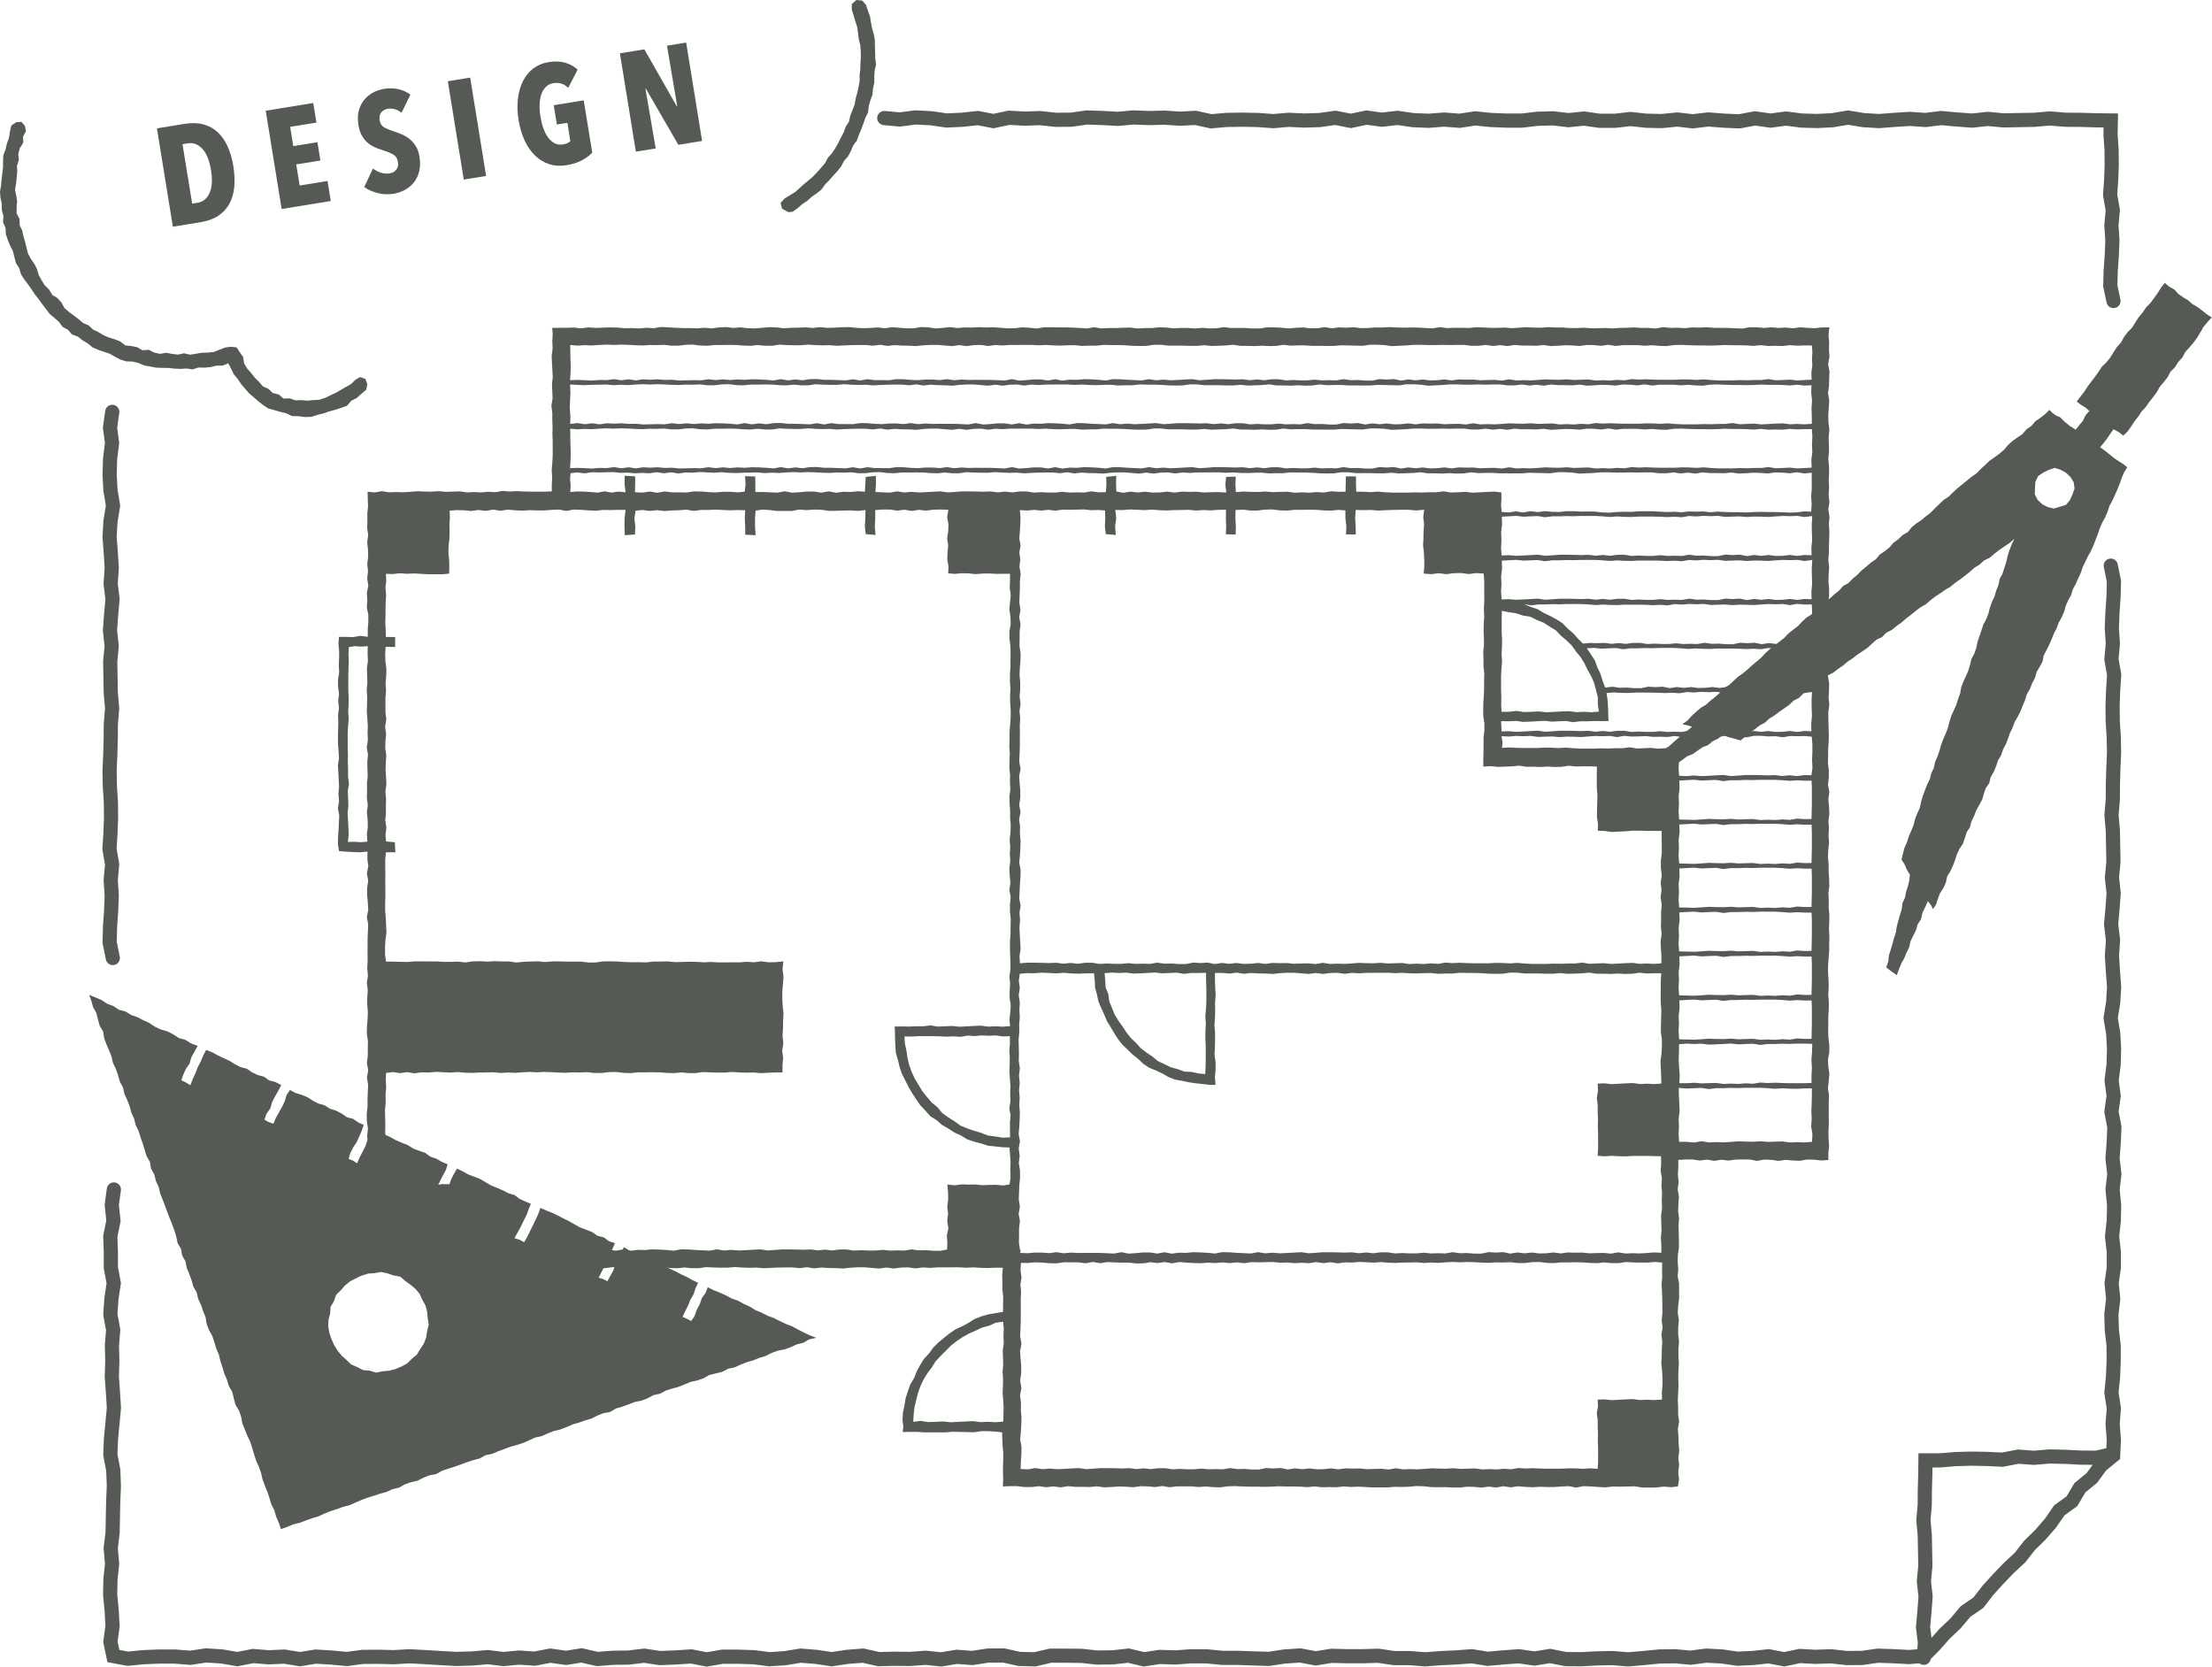<?xml version="1.0" encoding="UTF-8"?>
<svg id="_レイヤー_2" data-name="レイヤー 2" xmlns="http://www.w3.org/2000/svg" viewBox="0 0 390.01 293.88">
  <defs>
    <style>
      .cls-1 {
        fill: #555a55;
        stroke-width: 0px;
      }

      .cls-2 {
        fill: none;
        stroke: #555a55;
        stroke-linecap: round;
        stroke-miterlimit: 10;
        stroke-width: 2.5px;
      }
    </style>
  </defs>
  <g id="_コンテンツ" data-name="コンテンツ">
    <g>
      <g>
        <g>
          <path class="cls-1" d="m97.35,57.68l.1,1.24-.07,1.26.06,1.26-.17,1.26.05,1.26.07,1.26.07,1.26-.14,1.26.06,1.26.05,1.26-.21,1.26.16,1.26v1.26s.05,1.26.05,1.26l-.03,1.26.05,1.26v1.26s0,1.26,0,1.26l-.07,1.27-.11,1.26.09,1.27-.07,1.27v1.22s-1.19.05-1.19.05h-1.25s-1.25,0-1.25,0l-1.25-.03-1.25-.06-1.25.06-1.25-.09-1.25.22-1.25-.08-1.25.11-1.25-.06-1.25.06-1.25-.18-1.25.04-1.25.04-1.25-.11-1.25.08-1.25-.02-1.25-.05-1.25.1-1.25.08-1.26-.04-1.25.05-1.26-.2-1.26.22-1.26-.12.03,1.27.05,1.28-.13,1.27.02,1.27-.04,1.27.17,1.28-.17,1.27.14,1.28.03,1.27-.16,1.28.14,1.27-.15,1.27.2,1.28-.26,1.28.08,1.28-.08,1.28.26,1.28v1.28s-.1,1.28-.1,1.28v1.33s-1.31-.16-1.31-.16l-1.28.22-1.28-.04h-1.21s-.09,1.2-.09,1.2l.12,1.26v1.26s-.06,1.26-.06,1.26l.07,1.26-.2,1.26v1.26s.17,1.26.17,1.26l-.14,1.26.13,1.26-.16,1.26.05,1.26-.04,1.26-.02,1.26v1.26s.1,1.27.1,1.27l.08,1.26-.19,1.27.07,1.26.07,1.27.06,1.26-.11,1.26.11,1.27-.2,1.26.23,1.27-.06,1.27-.06,1.27-.09,1.27-.02,1.27.2,1.19,1.19.1,1.28.07,1.28.04,1.27-.12-.03,1.28.17,1.29-.25,1.28.23,1.28-.19,1.28v1.28s.12,1.28.12,1.28l.08,1.29-.25,1.29.24,1.29-.06,1.29-.05,1.29v1.29s-.01,1.29-.01,1.29l.02,1.29-.07,1.29.12,1.29-.19,1.29.17,1.28-.1,1.28v1.28s.11,1.28.11,1.28l-.05,1.28-.11,1.28-.02,1.28.19,1.28-.02,1.29v1.29s-.16,1.29-.16,1.29l.23,1.28-.22,1.28.2,1.28-.05,1.29-.05,1.29v1.29s-.14,1.29-.14,1.29l.02,1.29.2,1.29-.15,1.29.17,1.29-.22,1.29.23,1.29-.11,1.29-.07,1.29-.03,1.29.1,1.29-.07,1.29.11,1.29-.12,1.29.13,1.29-.15,1.29.19,1.29-.03,1.29.03,1.29.03,1.29-.13,1.3.03,1.28,1.26.1,1.27-.07,1.27.07,1.27-.19,1.27.19,1.27-.17,1.27.2,1.27-.17,1.27.03,1.27-.11,1.27.06,1.27.06,1.27-.09,1.27.11,1.27.04,1.27-.06,1.27-.02,1.27-.03,1.27.12,1.27-.08,1.27.06,1.27-.1,1.27-.06,1.27.06,1.27-.06,1.27.04,1.27.07,1.27.04,1.27-.08,1.27.02,1.27-.05,1.27.15h1.27s1.27-.16,1.27-.16l1.27-.03,1.27.16,1.27.04,1.27-.13h1.27s1.27-.02,1.27-.02l1.27.02,1.27.1,1.27.04,1.27-.13,1.27.12h1.27s1.27-.19,1.27-.19l1.27.07,1.27.03h1.27s1.27-.11,1.27-.11l1.27.09,1.27.04,1.27-.03,1.27.11,1.27-.07,1.27-.05,1.27-.02h1.28s1.27.12,1.27.12l1.27-.16,1.27.2,1.27-.14,1.27.08,1.28.02,1.28.07,1.27-.14,1.27-.07h1.27s1.28.11,1.28.11l1.28.1,1.28-.17,1.28.17,1.28-.17,1.28-.03,1.28.18,1.27-.17,1.28.08,1.28-.09h1.28s1.28-.01,1.28-.01h1.28s1.28.07,1.28.07l1.28-.06,1.28.08,1.28.03,1.28-.05h1.32s-.11,1.32-.11,1.32l.04,1.29v1.28s.14,1.29.14,1.29l-.03,1.29v1.31s-1.32.23-1.32.23l-1.26.21-1.23.35-1.19.46-1.08.69-1.12.6-1.17.53-1.05.72-1,.79-.98.82-.91.9-.74,1.04-.88.93-.68,1.09-.6,1.12-.47,1.19-.67,1.1-.42,1.21-.4,1.22-.21,1.26-.26,1.25-.09,1.28.15,1.28-.12.92,1.28-.03h1.26s1.25.08,1.25.08h1.26s1.25.01,1.25.01h1.25s1.26-.11,1.26-.11l1.26.03,1.26.03,1.26.03,1.26-.19h1.26s1.26.07,1.26.07l1.17.14.02,1.11.06,1.21.11,1.21v1.21s-.04,1.21-.04,1.21v1.21s.03,1.21.03,1.21l-.05,1.16,1.23-.05h1.28s1.28.16,1.28.16h1.28s1.28-.15,1.28-.15l1.28.18,1.28-.14,1.28.16,1.28-.2,1.28.11h1.28s1.28.03,1.28.03l1.28-.12,1.28.18,1.28-.06,1.28-.09,1.28.04,1.28.09,1.28-.18,1.28.03,1.28.12,1.28-.18,1.28.21,1.28-.15h1.28s1.28,0,1.28,0l1.28.11,1.28-.09,1.28.11,1.28.04,1.28-.18,1.28-.04,1.28.06,1.28.04h1.28s1.28.03,1.28.03l1.28-.03,1.28-.07,1.28.04h1.28s1.28.03,1.28.03l1.28.08,1.28-.12,1.28.14,1.28-.03,1.28.03,1.28-.14,1.28.09,1.28-.05,1.28.06,1.28.08h1.28s1.28,0,1.28,0l1.28-.11,1.28.02,1.28-.04,1.28-.12,1.28.04,1.28.14,1.28.03,1.28-.02,1.28.07h1.28s1.28-.14,1.28-.14l1.28.03,1.28.12,1.28-.17,1.28.16,1.28-.23,1.28.2,1.29-.19,1.28.11,1.28.06,1.28-.08,1.29.04h1.28s1.28-.09,1.28-.09l1.28-.06,1.29.25,1.28-.25,1.29.05,1.29.09,1.29.07,1.28-.14,1.28.02,1.29-.03,1.29-.03,1.29.2,1.29.02,1.29-.02,1.29-.15,1.29.1,1.2-.13.2-1.19-.15-1.28.16-1.28-.13-1.28.15-1.28-.1-1.28-.04-1.28-.1-1.28.22-1.28-.17-1.28v-1.28s-.06-1.28-.06-1.28l.07-1.28.05-1.28-.04-1.28.03-1.28.08-1.28-.08-1.28v-1.28s.11-1.28.11-1.28l-.15-1.28v-1.28s.12-1.28.12-1.28l-.2-1.28.08-1.28.16-1.28v-1.28s0-1.28,0-1.28l-.25-1.28.1-1.28-.1-1.28.03-1.28.19-1.28v-1.28s-.04-1.28-.04-1.28l-.03-1.28.09-1.28-.16-1.28.05-1.28.09-1.28-.22-1.29.17-1.28-.14-1.29.08-1.29v-1.32s1.28-.08,1.28-.08h1.26s1.26.19,1.26.19l1.26-.16,1.26.21,1.26-.19,1.26.14,1.26-.17,1.26-.03,1.26.02,1.26.24,1.26-.23,1.26.05,1.26.18,1.26-.18,1.26.11,1.26.05,1.26-.22,1.26.03,1.27.14,1.22-.09v-1.23s.13-1.28.13-1.28l-.09-1.27-.02-1.27.07-1.27-.02-1.27v-1.27s0-1.27,0-1.27l.05-1.27-.19-1.27.14-1.27.11-1.27-.19-1.27-.05-1.27.23-1.27v-1.27s-.16-1.27-.16-1.27l-.04-1.27.02-1.27v-1.27s.09-1.27.09-1.27v-1.27s-.09-1.27-.09-1.27l.07-1.27-.02-1.28-.09-1.28v-1.28s.1-1.28.1-1.28l.1-1.28v-1.28s.04-1.27.04-1.27l-.08-1.27.05-1.27.02-1.27-.12-1.27.02-1.27-.07-1.27.16-1.27-.03-1.27-.09-1.27v-1.27s-.11-1.28-.11-1.28l.05-1.28.14-1.28-.1-1.28.07-1.28-.08-1.28.16-1.28-.06-1.28-.12-1.28.18-1.27-.24-1.27.14-1.27v-1.28s-.15-1.28-.15-1.28l.04-1.28v-1.28s.09-1.28.09-1.28l.02-1.28-.04-1.28-.03-1.28-.02-1.28.18-1.28-.12-1.28.07-1.28.02-1.28-.21-1.28.1-1.28.13-1.28-.19-1.28.07-1.28-.03-1.28-.07-1.28.22-1.28-.23-1.28.24-1.28-.21-1.28.17-1.27v-1.27s-.11-1.27-.11-1.27l.03-1.27.09-1.27-.14-1.27.09-1.28.02-1.28.04-1.28.03-1.28-.08-1.28.1-1.28-.21-1.28.19-1.28-.13-1.28.08-1.28-.06-1.28.06-1.28-.02-1.28-.12-1.28.13-1.28-.03-1.28-.03-1.28.12-1.28-.16-1.28-.03-1.28.09-1.28.08-1.28-.21-1.28.16-1.28.04-1.28.05-1.28-.24-1.28.23-1.28-.08-1.28.03-1.28-.11-1.29.15-1.37-1.36.02-1.27.14-1.27-.07-1.27-.09-1.27.17-1.27-.13-1.27.07-1.27-.11-1.27.11-1.27-.12h-1.27s-1.27.23-1.27.23l-1.27-.05-1.27-.06-1.27-.02h-1.27s-1.27-.11-1.27-.11l-1.27.07-1.27-.03-1.27.13-1.27-.08-1.27.03-1.27-.13-1.27.23-1.27-.09h-1.27s-1.27-.09-1.27-.09l-1.27.06-1.27.02-1.27.09-1.27-.07-1.27.03-1.27.02-1.27-.1-1.27.06h-1.27s-1.27-.1-1.27-.1h-1.27s-1.27-.06-1.27-.06l-1.27.1-1.27-.02-1.27-.07-1.27.08-1.27.09-1.27-.1-1.27.04h-1.27s-1.27-.06-1.27-.06l-1.27-.05-1.27.14-1.27-.04h-1.27s-1.27.06-1.27.06l-1.27-.17-1.27.21-1.27-.06-1.27-.07-1.27-.02-1.27.03-1.27-.03-1.27-.07-1.27.07h-1.27s-1.27.09-1.27.09l-1.27.02-1.27-.15-1.27.08-1.27-.06-1.27.17-1.27-.22-1.27.21h-1.27s-1.27-.15-1.27-.15l-1.27.06-1.27.11-1.27-.12-1.27-.06h-1.27s-1.27.19-1.27.19h-1.27s-1.27-.09-1.27-.09h-1.27s-1.27.01-1.27.01l-1.27-.16-1.27.21-1.27.02-1.27-.1-1.27.11-1.27-.09h-1.27s-1.27.07-1.27.07l-1.27-.14-1.27-.04-1.27.13h-1.27s-1.27.07-1.27.07l-1.27-.16-1.27.03-1.27.06h-1.27s-1.27.06-1.27.06l-1.27-.2-1.27.21-1.27-.09-1.27-.06-1.27-.04h-1.28s-1.27-.03-1.27-.03l-1.27.02-1.27.21-1.27-.14-1.27-.07-1.27.16-1.27.02-1.27-.1-1.27-.09-1.27.04-1.27-.06-1.27.07-1.28-.02-1.28.11-1.27-.17-1.27.14-1.27.09-1.27-.19-1.27-.05-1.27.21-1.27.02-1.28-.1-1.28-.11-1.28.19-1.27-.14-1.27.09-1.27.04-1.27-.06-1.28-.13-1.28.02-1.28.08-1.27.03-1.27-.12-1.27.14-1.27-.11-1.27.06-1.27.02-1.27.09-1.27-.16-1.28-.04-1.28.11-1.28.11-1.27-.03-1.27-.15-1.27.1-1.27-.16-1.28.07-1.28.16-1.28-.1-1.28.1-1.28-.05h-1.28s-1.28-.05-1.28-.05l-1.28-.08-1.28-.06-1.28.22-1.28-.08-1.28.11-1.27-.06-1.28.03-1.28-.12-1.28-.03-1.28.05-1.28.04-1.28-.09-1.28.17-1.28-.14-1.28.04h-1.28s-1.27.02-1.27.02Zm-32.56,90.71l-1.13.1-1.12-.07-1.2.02.14-1.34-.05-1.27-.07-1.27-.07-1.27.14-1.27-.06-1.27-.05-1.27.21-1.27-.16-1.27v-1.27s-.05-1.27-.05-1.27l.03-1.27-.05-1.27v-1.27s0-1.27,0-1.27l.07-1.27.11-1.27-.09-1.27.07-1.27.02-1.28-.07-1.27v-1.28s0-1.28,0-1.28l.03-1.28.06-1.28-.06-1.28.06-1.2,1.02-.17,1.12.08,1.2-.07-.03,1.34.06,1.27-.18,1.27.04,1.27.04,1.27-.11,1.27.08,1.27-.02,1.27-.05,1.27.1,1.27.08,1.27-.04,1.27.05,1.27-.2,1.27.22,1.27-.12,1.27.02,1.27.05,1.27-.13,1.27.02,1.28-.04,1.27.17,1.28-.17,1.28.14,1.28.03,1.28-.16,1.28.08,1.3Zm112.07,102.26l-1.33.1-1.32-.07-1.31.06-1.31-.17-1.32.05-1.32.07-1.32.07-1.32-.14-1.32.06-1.32.05-1.32-.21-1.33.16.08-1.32.14-1.28.31-1.25.31-1.25.44-1.21.55-1.17.68-1.1.77-1.02.68-1.09.88-.93.9-.9.9-.91,1.01-.79,1.06-.72,1.12-.62,1.17-.52,1.16-.54,1.23-.33,1.18-.53,1.28-.16.11,1.26-.06,1.26.06,1.25-.18,1.26.04,1.25.04,1.25-.11,1.26.08,1.26-.02,1.26-.05,1.26.1,1.26.08,1.26-.04,1.26-.03,1.28Zm119.2-66.55l1.31-.1,1.3.07,1.3-.06,1.3.17,1.3-.05,1.3-.07,1.3-.07,1.3.14,1.29-.06,1.29-.05,1.3.21,1.3-.16h1.3s1.3-.05,1.3-.05l1.3.03,1.3-.05h1.3s1.38.04,1.38.04l-.04,1.45-.11,1.37.09,1.37-.07,1.38v1.32s-1.24.05-1.24.05h-1.3s-1.3,0-1.3,0l-1.3-.03-1.3-.06-1.3.06-1.3-.09-1.3.22-1.29-.08-1.29.11-1.3-.06-1.3.06-1.3-.18-1.3.04-1.3.04-1.3-.11-1.3.08h-1.28s.06-1.36.06-1.36l-.1-1.37-.08-1.37.04-1.38.03-1.39Zm0-.85l-.1-1.39.07-1.37-.06-1.37.17-1.38-.05-1.37,1.29-.07,1.3-.07,1.3.14,1.3-.06,1.3-.05,1.3.21,1.3-.16h1.3s1.29-.05,1.29-.05l1.29.03,1.3-.05h1.3s1.3,0,1.3,0l1.3.07,1.3.11,1.3-.09,1.3.07h1.25s.05,1.32.05,1.32v1.37s0,1.37,0,1.37l-.03,1.38-.03,1.31-1.23.02-1.3-.09-1.3.22-1.3-.08-1.3.11-1.3-.06-1.3.06-1.3-.18-1.29.04-1.29.04-1.3-.11-1.3.08-1.3-.02-1.3-.05-1.3.1-1.3.08-1.3-.04-1.32-.03Zm0-7.75l-.1-1.39.07-1.37-.06-1.37.17-1.38-.05-1.37,1.29-.07,1.3-.07,1.3.14,1.3-.06,1.3-.05,1.3.21,1.3-.16h1.3s1.29-.05,1.29-.05l1.29.03,1.3-.05h1.3s1.3,0,1.3,0l1.3.07,1.3.11,1.3-.09,1.3.07h1.25s.05,1.32.05,1.32v1.37s0,1.37,0,1.37l-.03,1.38-.03,1.31-1.23.02-1.3-.09-1.3.22-1.3-.08-1.3.11-1.3-.06-1.3.06-1.3-.18-1.29.04-1.29.04-1.3-.11-1.3.08-1.3-.02-1.3-.05-1.3.1-1.3.08-1.3-.04-1.32-.03Zm0-7.75l-.1-1.39.07-1.37-.06-1.37.17-1.38-.05-1.37,1.29-.07,1.3-.07,1.3.14,1.3-.06,1.3-.05,1.3.21,1.3-.16h1.3s1.29-.05,1.29-.05l1.29.03,1.3-.05h1.3s1.3,0,1.3,0l1.3.07,1.3.11,1.3-.09,1.3.07h1.25s.05,1.32.05,1.32v1.37s0,1.37,0,1.37l-.03,1.38-.03,1.31-1.23.02-1.3-.09-1.3.22-1.3-.08-1.3.11-1.3-.06-1.3.06-1.3-.18-1.29.04-1.29.04-1.3-.11-1.3.08-1.3-.02-1.3-.05-1.3.1-1.3.08-1.3-.04-1.32-.03Zm0-7.75l-.1-1.39.07-1.37-.06-1.37.17-1.38-.05-1.37,1.29-.07,1.3-.07,1.3.14,1.3-.06,1.3-.05,1.3.21,1.3-.16h1.3s1.29-.05,1.29-.05l1.29.03,1.3-.05h1.3s1.3,0,1.3,0l1.3.07,1.3.11,1.3-.09,1.3.07h1.25s.05,1.32.05,1.32v1.37s0,1.37,0,1.37l-.03,1.38-.03,1.31-1.23.02-1.3-.09-1.3.22-1.3-.08-1.3.11-1.3-.06-1.3.06-1.3-.18-1.29.04-1.29.04-1.3-.11-1.3.08-1.3-.02-1.3-.05-1.3.1-1.3.08-1.3-.04-1.32-.03Zm0-7.75l-.1-1.39.07-1.37-.06-1.37.17-1.38-.05-1.37,1.29-.07,1.3-.07,1.3.14,1.3-.06,1.3-.05,1.3.21,1.3-.16h1.3s1.29-.05,1.29-.05l1.29.03,1.3-.05h1.3s1.3,0,1.3,0l1.3.07,1.3.11,1.3-.09,1.3.07h1.25s.05,1.32.05,1.32v1.37s0,1.37,0,1.37l-.03,1.38-.03,1.31-1.23.02-1.3-.09-1.3.22-1.3-.08-1.3.11-1.3-.06-1.3.06-1.3-.18-1.29.04-1.29.04-1.3-.11-1.3.08-1.3-.02-1.3-.05-1.3.1-1.3.08-1.3-.04-1.32-.03Zm0-7.75l-.1-1.39.07-1.37-.06-1.37.17-1.38-.05-1.37,1.29-.07,1.3-.07,1.3.14,1.3-.06,1.3-.05,1.3.21,1.3-.16h1.3s1.29-.05,1.29-.05l1.29.03,1.3-.05h1.3s1.3,0,1.3,0l1.3.07,1.3.11,1.3-.09,1.3.07h1.25s.05,1.32.05,1.32v1.37s0,1.37,0,1.37l-.03,1.38-.03,1.31-1.23.02-1.3-.09-1.3.22-1.3-.08-1.3.11-1.3-.06-1.3.06-1.3-.18-1.29.04-1.29.04-1.3-.11-1.3.08-1.3-.02-1.3-.05-1.3.1-1.3.08-1.3-.04-1.32-.03Zm0-7.75l-.1-1.23.07-1.21-.06-1.22.15-1.26-1.29.03-1.25.07-1.25.07-1.25-.14-1.25.06-1.25.05-1.25-.21-1.25.16h-1.25s-1.25.05-1.25.05l-1.25-.03-1.25.05h-1.25s-1.25,0-1.25,0l-1.25-.07-1.25-.11-1.25.09-1.25-.07-1.25-.02-1.25.07h-1.26s-1.25,0-1.25,0l-1.26-.03-1.26-.06-1.23.06.1-.97-.18-1.08,1.32.06,1.27-.11,1.27.06,1.27-.06,1.27.18,1.27-.04,1.27-.04,1.27.11,1.27-.08,1.27.02,1.27.05,1.27-.1,1.27-.08,1.27.04,1.27-.05,1.27.2,1.27-.22,1.27.12,1.27-.02,1.27-.05,1.27.13,1.27-.02,1.27.04,1.27-.17,1.27.17,1.27-.14,1.27-.03,1.27.16,1.27-.14,1.27.15,1.27-.2,1.27.26,1.27-.08,1.27.08,1.27-.26h1.28s1.27.1,1.27.1l1.27-.03,1.28.18,1.27-.22,1.28.04,1.28-.04,1.27.12.11,1.36v1.37s-.06,1.37-.06,1.37l.07,1.38-.18,1.32-1.24-.03-1.3.17-1.3-.14-1.3.13-1.3-.16-1.3.05-1.3-.04-1.3-.02h-1.29s-1.29.1-1.29.1l-1.3.08-1.3-.19-1.3.07-1.3.07-1.3.06-1.3-.11-1.3.11-1.32-.06Zm-14.15-11.28l-1.32.1-1.32-.07-1.32.06-1.31-.17-1.31.05-1.32.07-1.32.07-1.32-.14-1.32.06-1.32.05-1.32-.21-1.32.16h-1.35s-.06-1.3-.06-1.3l.03-1.27-.05-1.26v-1.27s0-1.27,0-1.27l.07-1.27.11-1.27-.09-1.27.07-1.27.02-1.27-.07-1.27v-1.27s0-1.28,0-1.28l.03-1.26,1.23.24,1.27.18,1.21.41,1.28.2,1.16.57,1.2.48,1.08.7,1.1.67.9.94.98.83.92.9.74,1.05.82.99.67,1.09.56,1.15.62,1.12.53,1.18.32,1.25.33,1.25v1.3s.2,1.29.2,1.29Zm-17.16,3.52l-.08-1.84,1.36.02,1.26-.06,1.26.17,1.26-.05,1.26-.07,1.26-.07,1.26.14,1.26-.06,1.26-.05,1.26.21,1.26-.16h1.26s1.26-.05,1.26-.05l1.27.03,1.2-.03-.06-.79-.03-1.41-.08-1.41-.19-1.33,1.26-.09,1.29.07,1.29.02,1.29-.07h1.29s1.29,0,1.29,0l1.29.03,1.29.06,1.29-.06,1.29.09,1.29-.22,1.29.08,1.29-.11,1.29.06,1.29-.06,1.29.18,1.29-.04,1.29-.04,1.29.11,1.29-.08,1.29.02,1.29.05,1.29-.1,1.3-.08,1.29.04,1.3-.05,1.3.2,1.39-.18-.08,1.45.02,1.37.05,1.37-.13,1.38.03,1.35-1.24-.05-1.27.17-1.27-.17-1.27.14-1.27.03-1.27-.16-1.27.14-1.27-.15-1.27.2-1.27-.26-1.27.08-1.27-.08-1.27.26h-1.27s-1.27-.1-1.27-.1l-1.27.03-1.27-.18-1.27.22-1.27-.04-1.27.04-1.27-.13-1.27.12h-1.27s-1.27-.06-1.27-.06l-1.27.07-1.27-.2h-1.27s-1.27.17-1.27.17l-1.27-.14-1.27.13-1.27-.16-1.27.05-1.27-.04-1.27-.02h-1.27s-1.28.1-1.28.1l-1.27.08-1.27-.19-1.28.07-1.27.07-1.28.06-1.28-.11-1.3.04Zm18.27-7.75l-.46-1.21-.37-1.21-.55-1.14-.43-1.21-.69-1.07-.74-1.1,1.3-.07,1.28.14,1.28-.06,1.27-.05,1.27.21,1.27-.16h1.28s1.28-.05,1.28-.05l1.28.03,1.28-.05h1.28s1.28,0,1.28,0l1.28.07,1.28.11,1.28-.09,1.28.07,1.28.02,1.28-.07h1.28s1.28,0,1.28,0l1.28.03,1.28.06,1.28-.06,1.28.09,1.28-.22,1.28.08,1.28-.11,1.28.06,1.28-.06,1.29.18,1.27-.05.03,1.36-.11,1.37.08,1.37-.02,1.38-.03,1.32-1.19.07-1.25.08-1.25-.04-1.25.05-1.25-.2-1.25.22-1.26-.12-1.25.02-1.25.05-1.25-.13-1.26.02-1.26-.04-1.25.17-1.25-.17-1.26.14-1.25.03-1.26-.16-1.25.14-1.26-.15-1.25.2-1.25-.26-1.26.08-1.26-.08-1.26.26h-1.26s-1.26-.1-1.26-.1l-1.26.03-1.26-.18-1.27.14Zm-3.9-7.75l-.91-.9-.83-.95-.97-.81-.88-.92-1.06-.69-1.11-.6-1.14-.54-1.09-.66-1.2-.4-1.21-.5,1.28.21,1.26-.16h1.26s1.26-.05,1.26-.05l1.26.03,1.26-.05h1.26s1.26,0,1.26,0l1.26.07,1.27.11,1.27-.09,1.27.07,1.26.02,1.26-.07h1.26s1.27,0,1.27,0l1.27.03,1.27.06,1.27-.06,1.27.09,1.27-.22,1.27.08,1.27-.11,1.27.06,1.27-.06,1.27.18,1.27-.04,1.27-.04,1.26.11,1.27-.08,1.27.02,1.27.05,1.27-.1,1.27-.08,1.27.04,1.27-.05,1.27.2,1.27-.22,1.28.12,1.3-.02.05,1.39-.13,1.37.02,1.37-.04,1.38.14,1.44-1.32-.14-1.26.14-1.26.03-1.26-.16-1.26.14-1.26-.15-1.26.2-1.26-.26-1.26.08-1.26-.08-1.26.26h-1.26s-1.26-.1-1.26-.1l-1.26.03-1.26-.18-1.26.22-1.26-.04-1.26.04-1.26-.13-1.26.12h-1.26s-1.26-.06-1.26-.06l-1.26.07-1.26-.2h-1.26s-1.26.17-1.26.17l-1.26-.14-1.26.13-1.26-.16-1.26.05-1.27-.04-1.27.11Zm-14.36-7.76l-.1-1.39.07-1.37-.06-1.37.17-1.38-.05-1.37,1.26-.07,1.27-.07,1.27.14,1.27-.06,1.27-.05,1.27.21,1.27-.16h1.27s1.27-.05,1.27-.05l1.27.03,1.27-.05h1.27s1.27,0,1.27,0l1.27.07,1.27.11,1.27-.09,1.27.07,1.27.02,1.27-.07h1.27s1.27,0,1.27,0l1.27.03,1.27.06,1.27-.06,1.27.09,1.27-.22,1.27.08,1.27-.11,1.27.06,1.27-.06,1.27.18,1.27-.04,1.27-.04,1.27.11,1.27-.08,1.28.02,1.27.05,1.27-.1,1.28-.08,1.27.04,1.28-.05,1.28.2,1.37-.18-.09,1.45.02,1.37.05,1.37-.13,1.38.03,1.35-1.24-.05-1.27.17-1.27-.17-1.27.14-1.27.03-1.27-.16-1.27.14-1.27-.15-1.27.2-1.27-.26-1.27.08-1.27-.08-1.27.26h-1.27s-1.27-.1-1.27-.1l-1.27.03-1.27-.18-1.27.22-1.27-.04-1.27.04-1.27-.13-1.27.12h-1.27s-1.27-.06-1.27-.06l-1.27.07-1.27-.2h-1.27s-1.27.17-1.27.17l-1.27-.14-1.27.13-1.27-.16-1.27.05-1.27-.04-1.27-.02h-1.27s-1.28.1-1.28.1l-1.27.08-1.27-.19-1.28.07-1.27.07-1.28.06-1.28-.11-1.3.05Zm0-7.75l-.1-1.39.07-1.37-.06-1.37.17-1.38-.05-1.37,1.26-.07,1.27-.07,1.27.14,1.27-.06,1.27-.05,1.27.21,1.27-.16h1.27s1.27-.05,1.27-.05l1.27.03,1.27-.05h1.27s1.27,0,1.27,0l1.27.07,1.27.11,1.27-.09,1.27.07,1.27.02,1.27-.07h1.27s1.27,0,1.27,0l1.27.03,1.27.06,1.27-.06,1.27.09,1.27-.22,1.27.08,1.27-.11,1.27.06,1.27-.06,1.27.18,1.27-.04,1.27-.04,1.27.11,1.27-.08,1.28.02,1.27.05,1.27-.1,1.28-.08,1.27.04,1.28-.05,1.28.2,1.37-.18-.09,1.45.02,1.37.05,1.37-.13,1.38.03,1.35-1.24-.05-1.27.17-1.27-.17-1.27.14-1.27.03-1.27-.16-1.27.14-1.27-.15-1.27.2-1.27-.26-1.27.08-1.27-.08-1.27.26h-1.27s-1.27-.1-1.27-.1l-1.27.03-1.27-.18-1.27.22-1.27-.04-1.27.04-1.27-.13-1.27.12h-1.27s-1.27-.06-1.27-.06l-1.27.07-1.27-.2h-1.27s-1.27.17-1.27.17l-1.27-.14-1.27.13-1.27-.16-1.27.05-1.27-.04-1.27-.02h-1.27s-1.28.1-1.28.1l-1.27.08-1.27-.19-1.28.07-1.27.07-1.28.06-1.28-.11-1.3.05Zm0-7.75l-.1-1.17.07-1.16-.02-1.08-1.21-.14-1.28.05-1.28.07-1.28.07-1.28-.14-1.29.06-1.28.05-1.29-.21-1.28.16h-1.29s-1.28.05-1.28.05l-1.28-.03-1.29.05h-1.28s-1.29,0-1.29,0l-1.29-.07-1.29-.11-1.29.09-1.29-.07h-1.24s-.05-1.32-.05-1.32v-1.38s-1.78,0-1.78,0l-.03,1.38-.03,1.31-1.22.02-1.29-.09-1.29.22-1.29-.08-1.29.11-1.29-.06-1.29.06-1.3-.18-1.29.04-1.29.04-1.3-.11-1.29.08-1.3-.02-1.3-.05-1.31.1-.08-1.39.06-1.34-1.68.04-.16,1.3.18,1.46-1.38-.08-1.29.02-1.29.05-1.29-.13-1.29.02-1.29-.04-1.29.17-1.3-.17-1.29.14-1.29.03-1.3-.16-1.29.14-1.3-.15-1.3.2-1.2-.22-.05-1.29.03-1.48-1.77.2.04,1.28-.09,1.4-1.29.04-1.27-.18-1.27.22-1.27-.04-1.27.04-1.26-.13-1.26.12h-1.27s-1.27-.06-1.27-.06l-1.27.07-1.27-.2h-1.27s-1.27.17-1.27.17l-1.27-.14-1.27.13-1.27-.16-1.27.05-1.27-.04-1.27-.02h-1.27s-1.26.1-1.26.1l-1.27.08-1.27-.19-1.27.07-1.27.07-1.27.06-1.27-.11-1.27.11-1.27-.2-1.27.23-1.28-.06-1.27-.05.09-1.38-.02-1.47-1.77.19-.09,1.28-.05,1.32-1.23-.07-1.29.12-1.29-.03-1.29.17-1.29-.25-1.29.23-1.29-.19h-1.3s-1.29.12-1.29.12l-1.29.08-1.3-.25-1.29.24-1.3-.06-1.3-.05h-1.29s0-1.37,0-1.37l-.02-1.37-1.8-.05.1,1.43-.16,1.29-1.2.13-1.29-.1h-1.29s-1.29.11-1.29.11l-1.29-.05-1.29-.11-1.29-.02-1.3.19-1.29-.02h-1.29s-1.3-.16-1.3-.16l-1.29.23-1.3-.22-1.3.2-1.34-.07.04-1.42v-1.38s-1.84-.11-1.84-.11l-.03,1.48.18,1.44-1.28-.12-1.21.17-1.21-.22-1.21.23-1.21-.11-1.21-.07-1.21-.03-1.21.1.07-1.13-.11-1.13.09-1.07,1.21-.11,1.27.15,1.27-.19,1.27.03,1.27-.03,1.27-.03,1.27.13,1.27-.03,1.27.11,1.27-.07,1.27.07,1.27-.19,1.27.19,1.27-.17,1.27.2,1.27-.17,1.27.03,1.27-.11,1.27.06,1.27.06,1.27-.09,1.27.11,1.27.04,1.27-.06,1.27-.02,1.27-.03,1.27.12,1.27-.08,1.27.06,1.27-.1,1.27-.06,1.27.06,1.27-.06,1.27.04,1.27.07,1.27.04,1.27-.08,1.27.02,1.27-.05,1.27.15h1.27s1.27-.16,1.27-.16l1.27-.03,1.27.16,1.27.04,1.27-.13h1.27s1.27-.02,1.27-.02l1.27.02,1.27.1,1.27.04,1.27-.13,1.27.12h1.27s1.27-.19,1.27-.19l1.27.07,1.27.03h1.27s1.27-.11,1.27-.11l1.27.09,1.27.04,1.27-.03,1.27.11,1.27-.07,1.27-.05,1.27-.02h1.27s1.27.12,1.27.12l1.27-.16,1.27.2,1.27-.14,1.27.08,1.27.02,1.27.07,1.27-.14,1.27-.07h1.27s1.27.11,1.27.11l1.27.1,1.27-.17,1.27.17,1.27-.17,1.27-.03,1.28.18,1.27-.17,1.27.08,1.27-.09h1.27s1.27-.01,1.27-.01h1.27s1.27.07,1.27.07l1.27-.06,1.27.08,1.27.03,1.27-.05,1.27-.02,1.27.13,1.27-.04h1.27s1.27-.14,1.27-.14l1.27.03h1.28s1.28.04,1.28.04l1.27.09,1.27.03,1.27-.02,1.27-.19h1.27s1.27.15,1.27.15h1.27s1.27,0,1.27,0l1.27.04h1.27s1.28-.11,1.28-.11l1.28.13,1.28-.04,1.28-.05,1.27-.12,1.27.19h1.27s1.27.04,1.27.04l1.27-.07,1.27.07,1.28-.03,1.28-.19,1.28.14,1.28-.04h1.27s1.27.08,1.27.08h1.27s1.28.01,1.28.01h1.28s1.28-.11,1.28-.11l1.27.03,1.27.03,1.27.03,1.27-.19h1.27s1.27.07,1.27.07l1.27.18,1.27-.06,1.28-.06,1.28-.11h1.28s1.27.04,1.27.04h1.27s1.27-.03,1.27-.03l1.28.03,1.28-.03h1.28s1.28.16,1.28.16h1.28s1.28-.15,1.28-.15l1.28.18,1.28-.14,1.28.16,1.28-.2,1.28.11h1.28s1.28.03,1.28.03l1.28-.12,1.28.18,1.28-.06,1.28-.09,1.28.04,1.28.09,1.28-.18,1.28.03,1.28.12,1.28-.18,1.28.21,1.33-.13v1.42s.01,1.37.01,1.37l-.11,1.37.09,1.38-.09,1.33-1.22-.06-1.27.18-1.27.04-1.27-.06-1.27-.04h-1.27s-1.27-.03-1.27-.03l-1.27.03-1.27.07-1.27-.04h-1.27s-1.27-.03-1.27-.03l-1.27-.08-1.27.12-1.27-.14-1.27.03-1.27-.03-1.27.14-1.27-.09-1.27.05-1.27-.06-1.27-.08h-1.27s-1.27,0-1.27,0l-1.27.11-1.27-.02-1.27.04-1.27.12-1.27-.04-1.27-.14-1.27-.03-1.27.02-1.27-.07h-1.27s-1.27.14-1.27.14l-1.28-.03-1.27-.12-1.27.17-1.28-.16-1.27.23-1.28-.2-1.28.19-1.3-.09Zm54.69-15.51l-1.29.1-1.27-.07-1.27.06-1.27-.17-1.27.05-1.27.07-1.27.07-1.27-.14-1.27.06-1.27.05-1.27-.21-1.27.16h-1.27s-1.27.05-1.27.05l-1.27-.03-1.27.05h-1.27s-1.27,0-1.27,0l-1.27-.07-1.27-.11-1.27.09-1.27-.07-1.27-.02-1.27.07h-1.27s-1.27,0-1.27,0l-1.27-.03-1.27-.06-1.27.06-1.27-.09-1.27.22-1.27-.08-1.27.11-1.27-.06-1.27.06-1.27-.18-1.27.04-1.27.04-1.27-.11-1.27.08-1.27-.02-1.27-.05-1.27.1-1.27.08-1.27-.04-1.27.05-1.27-.2-1.27.22-1.27-.12-1.27.02-1.27.05-1.27-.13-1.27.02-1.27-.04-1.27.17-1.27-.17-1.27.14-1.27.03-1.27-.16-1.27.14-1.27-.15-1.27.2-1.27-.26-1.27.08-1.27-.08-1.27.26h-1.27s-1.27-.1-1.27-.1l-1.27.03-1.27-.18-1.27.22-1.27-.04-1.27.04-1.27-.13-1.27.12h-1.27s-1.27-.06-1.27-.06l-1.27.07-1.27-.2h-1.27s-1.27.17-1.27.17l-1.27-.14-1.27.13-1.28-.16-1.27.05-1.27-.04-1.27-.02h-1.27s-1.27.1-1.27.1l-1.27.08-1.27-.19-1.27.07-1.27.07-1.27.06-1.27-.11-1.27.11-1.27-.2-1.27.23-1.27-.06-1.27-.06-1.27-.09-1.28-.02-1.28.24-1.27-.13-1.27-.07-1.27-.04-1.27.12-1.27-.03-1.27.17-1.27-.25-1.27.23-1.27-.19h-1.27s-1.28.12-1.28.12l-1.28.08-1.28-.25-1.28.24-1.27-.06-1.27-.05h-1.27s-1.27-.01-1.27-.01l-1.27.02-1.27-.07-1.28.12-1.28-.19-1.28.17-1.28-.1h-1.27s-1.27.11-1.27.11l-1.27-.05-1.28-.11-1.28-.02-1.28.19-1.27-.02h-1.27s-1.27-.16-1.27-.16l-1.27.23-1.27-.22-1.27.2-1.27-.05-1.27-.05h-1.28s-1.28-.14-1.28-.14l-1.28.02-1.27.2-1.27-.15-1.27.17-1.28-.22-1.28.23-1.28-.11-1.28-.07-1.28-.03-1.28.1-1.28-.07-1.28.11-1.28-.12-1.28.13-1.28-.15-1.28.19-1.28-.03-1.28.03-1.28.03-1.28-.13-1.28.03-1.28-.11-1.28.07-1.28-.07-1.28.19-1.28-.19-1.28.17-1.28-.2-1.32.15.02-1.4-.11-1.37.06-1.37.06-1.38-.06-1.44,1.34.08,1.27.04,1.27-.06,1.27-.02,1.27-.03,1.27.12,1.27-.08,1.27.06,1.27-.1,1.27-.06,1.27.06,1.27-.06,1.27.04,1.27.07,1.27.04,1.27-.08,1.27.02,1.27-.05,1.27.15h1.27s1.27-.16,1.27-.16l1.27-.03,1.27.16,1.27.04,1.27-.13h1.27s1.27-.02,1.27-.02l1.27.02,1.27.1,1.27.04,1.27-.13,1.27.12h1.27s1.27-.19,1.27-.19l1.27.07,1.27.03h1.27s1.27-.11,1.27-.11l1.27.09,1.27.04,1.27-.03,1.27.11,1.27-.07,1.27-.05,1.27-.02h1.27s1.27.12,1.27.12l1.27-.16,1.27.2,1.27-.14,1.27.08,1.27.02,1.27.07,1.27-.14,1.27-.07h1.27s1.27.11,1.27.11l1.27.1,1.27-.17,1.27.17,1.27-.17,1.27-.03,1.27.18,1.27-.17,1.27.08,1.27-.09h1.27s1.27-.01,1.27-.01h1.27s1.27.07,1.27.07l1.27-.06,1.27.08,1.27.03,1.27-.05,1.27-.02,1.27.13,1.27-.04h1.27s1.27-.14,1.27-.14l1.27.03h1.27s1.27.04,1.27.04l1.27.09,1.28.03,1.27-.02,1.27-.19h1.27s1.27.15,1.27.15h1.27s1.27,0,1.27,0l1.27.04h1.27s1.27-.11,1.27-.11l1.27.13,1.27-.04,1.27-.05,1.27-.12,1.27.19h1.27s1.27.04,1.27.04l1.27-.07,1.28.07,1.28-.03,1.27-.19,1.27.14,1.27-.04h1.27s1.27.08,1.27.08h1.27s1.27.01,1.27.01h1.27s1.27-.11,1.27-.11l1.27.03,1.28.03,1.28.03,1.28-.19h1.28s1.27.07,1.27.07l1.27.18,1.27-.06,1.27-.06,1.27-.11h1.27s1.28.04,1.28.04h1.28s1.28-.03,1.28-.03l1.28.03,1.27-.03h1.27s1.27.16,1.27.16h1.28s1.28-.15,1.28-.15l1.28.18,1.27-.14,1.27.16,1.27-.2,1.27.11h1.27s1.27.03,1.27.03l1.27-.12,1.27.18,1.28-.06,1.28-.09,1.28.04,1.27.09,1.27-.18,1.27.03,1.28.12,1.28-.18,1.28.21,1.28-.15h1.28s1.28,0,1.28,0l1.28.11,1.28-.09,1.28.11,1.28.04,1.28-.18,1.28-.04,1.28.06,1.28.04h1.28s1.28.03,1.28.03l1.28-.03,1.28-.07,1.28.04h1.28s1.28.03,1.28.03l1.28.08,1.28-.12,1.28.14,1.24-.05-.04,1.33.14,1.37-.09,1.37.05,1.38v1.39Zm0,.85l.1,1.39-.07,1.37.06,1.37-.17,1.38.05,1.37-1.26.07-1.27.07-1.27-.14-1.27.06-1.27.05-1.27-.21-1.27.16h-1.27s-1.27.05-1.27.05l-1.27-.03-1.27.05h-1.27s-1.27,0-1.27,0l-1.27-.07-1.27-.11-1.27.09-1.27-.07-1.27-.02-1.27.07h-1.27s-1.27,0-1.27,0l-1.27-.03-1.27-.06-1.27.06-1.27-.09-1.27.22-1.27-.08-1.27.11-1.27-.06-1.27.06-1.27-.18-1.27.04-1.27.04-1.27-.11-1.27.08-1.27-.02-1.27-.05-1.27.1-1.27.08-1.27-.04-1.27.05-1.27-.2-1.27.22-1.27-.12-1.27.02-1.27.05-1.27-.13-1.27.02-1.27-.04-1.27.17-1.27-.17-1.27.14-1.27.03-1.27-.16-1.27.14-1.27-.15-1.27.2-1.27-.26-1.27.08-1.27-.08-1.27.26h-1.27s-1.27-.1-1.27-.1l-1.27.03-1.27-.18-1.27.22-1.27-.04-1.27.04-1.27-.13-1.27.12h-1.27s-1.27-.06-1.27-.06l-1.27.07-1.27-.2h-1.27s-1.27.17-1.27.17l-1.27-.14-1.27.13-1.27-.16-1.27.05-1.27-.04-1.27-.02h-1.27s-1.28.1-1.28.1l-1.27.08-1.27-.19-1.27.07-1.27.07-1.27.06-1.27-.11-1.27.11-1.27-.2-1.27.23-1.27-.06-1.27-.06-1.27-.09-1.27-.02-1.27.24-1.27-.13-1.27-.07-1.27-.04-1.28.12-1.28-.03-1.27.17-1.27-.25-1.27.23-1.27-.19h-1.27s-1.27.12-1.27.12l-1.27.08-1.27-.25-1.27.24-1.27-.06-1.28-.05h-1.28s-1.28-.01-1.28-.01l-1.28.02-1.27-.07-1.27.12-1.27-.19-1.27.17-1.27-.1h-1.27s-1.28.11-1.28.11l-1.28-.05-1.28-.11-1.28-.02-1.27.19-1.27-.02h-1.27s-1.28-.16-1.28-.16l-1.28.23-1.28-.22-1.27.2-1.27-.05-1.27-.05h-1.27s-1.27-.14-1.27-.14l-1.27.02-1.27.2-1.27-.15-1.28.17-1.28-.22-1.28.23-1.27-.11-1.27-.07-1.27-.03-1.28.1-1.28-.07-1.28.11-1.28-.12-1.28.13-1.28-.15-1.28.19-1.28-.03-1.28.03-1.28.03-1.28-.13-1.28.03-1.28-.11-1.28.07-1.28-.07-1.28.19-1.28-.19-1.28.17-1.28-.2-1.28.17-1.28-.03-1.28.11-1.28-.06-1.28-.06-1.35.06.08-1.43.04-1.37-.06-1.37-.02-1.38-.02-1.41,1.31.11,1.27-.08,1.27.06,1.27-.1,1.27-.06,1.27.06,1.27-.06,1.27.04,1.27.07,1.27.04,1.27-.08,1.27.02,1.27-.05,1.27.15h1.27s1.27-.16,1.27-.16l1.27-.03,1.27.16,1.27.04,1.27-.13h1.27s1.27-.02,1.27-.02l1.27.02,1.27.1,1.27.04,1.27-.13,1.27.12h1.27s1.27-.19,1.27-.19l1.27.07,1.27.03h1.27s1.27-.11,1.27-.11l1.27.09,1.27.04,1.27-.03,1.27.11,1.27-.07,1.27-.05,1.27-.02h1.27s1.27.12,1.27.12l1.27-.16,1.27.2,1.27-.14,1.27.08,1.27.02,1.27.07,1.27-.14,1.27-.07h1.27s1.27.11,1.27.11l1.27.1,1.27-.17,1.27.17,1.27-.17,1.27-.03,1.27.18,1.27-.17,1.27.08,1.27-.09h1.27s1.27-.01,1.27-.01h1.27s1.27.07,1.27.07l1.27-.06,1.27.08,1.27.03,1.27-.05,1.27-.02,1.27.13,1.27-.04h1.27s1.27-.14,1.27-.14l1.27.03h1.27s1.27.04,1.27.04l1.27.09,1.27.03,1.27-.02,1.27-.19h1.27s1.27.15,1.27.15h1.28s1.27,0,1.27,0l1.27.04h1.27s1.27-.11,1.27-.11l1.27.13,1.27-.04,1.27-.05,1.27-.12,1.27.19h1.27s1.27.04,1.27.04l1.27-.07,1.27.07,1.27-.03,1.27-.19,1.27.14,1.27-.04h1.28s1.28.08,1.28.08h1.27s1.27.01,1.27.01h1.27s1.27-.11,1.27-.11l1.27.03,1.27.03,1.27.03,1.27-.19h1.27s1.27.07,1.27.07l1.28.18,1.28-.06,1.28-.06,1.28-.11h1.27s1.27.04,1.27.04h1.27s1.27-.03,1.27-.03l1.27.03,1.27-.03h1.28s1.28.16,1.28.16h1.28s1.28-.15,1.28-.15l1.27.18,1.27-.14,1.27.16,1.28-.2,1.28.11h1.28s1.27.03,1.27.03l1.27-.12,1.27.18,1.27-.06,1.27-.09,1.27.04,1.27.09,1.27-.18,1.28.03,1.28.12,1.28-.18,1.27.21,1.27-.15h1.27s1.28,0,1.28,0l1.28.11,1.28-.09,1.28.11,1.28.04,1.28-.18,1.28-.04,1.28.06,1.28.04h1.28s1.28.03,1.28.03l1.28-.03,1.28-.07,1.28.04h1.28s1.28.03,1.28.03l1.28.08,1.28-.12,1.28.14,1.28-.03,1.28.03,1.28-.14,1.28.09,1.28-.05h1.3Zm0-14.75l.1,1.24-.07,1.22.06,1.22-.17,1.22.05,1.22-1.26.07-1.27.07-1.27-.14-1.27.06-1.27.05-1.27-.21-1.27.16h-1.27s-1.27.05-1.27.05l-1.27-.03-1.27.05h-1.27s-1.27,0-1.27,0l-1.27-.07-1.27-.11-1.27.09-1.27-.07-1.27-.02-1.27.07h-1.27s-1.27,0-1.27,0l-1.27-.03-1.27-.06-1.27.06-1.27-.09-1.27.22-1.27-.08-1.27.11-1.27-.06-1.27.06-1.27-.18-1.27.04-1.27.04-1.27-.11-1.27.08-1.27-.02-1.27-.05-1.27.1-1.27.08-1.27-.04-1.27.05-1.27-.2-1.27.22-1.27-.12-1.27.02-1.27.05-1.27-.13-1.27.02-1.27-.04-1.27.17-1.27-.17-1.27.14-1.27.03-1.27-.16-1.27.14-1.27-.15-1.27.2-1.27-.26-1.27.08-1.27-.08-1.27.26h-1.27s-1.27-.1-1.27-.1l-1.27.03-1.27-.18-1.27.22-1.27-.04-1.27.04-1.27-.13-1.27.12h-1.27s-1.27-.06-1.27-.06l-1.27.07-1.27-.2h-1.27s-1.27.17-1.27.17l-1.27-.14-1.27.13-1.27-.16-1.27.05-1.27-.04-1.27-.02h-1.27s-1.28.1-1.28.1l-1.27.08-1.27-.19-1.27.07-1.27.07-1.27.06-1.27-.11-1.27.11-1.27-.2-1.27.23-1.27-.06-1.27-.06-1.27-.09-1.27-.02-1.27.24-1.27-.13-1.27-.07-1.27-.04-1.28.12-1.28-.03-1.27.17-1.27-.25-1.27.23-1.27-.19h-1.27s-1.27.12-1.27.12l-1.27.08-1.27-.25-1.27.24-1.27-.06-1.28-.05h-1.28s-1.28-.01-1.28-.01l-1.28.02-1.27-.07-1.27.12-1.27-.19-1.27.17-1.27-.1h-1.27s-1.28.11-1.28.11l-1.28-.05-1.28-.11-1.28-.02-1.27.19-1.27-.02h-1.27s-1.28-.16-1.28-.16l-1.28.23-1.28-.22-1.27.2-1.27-.05-1.27-.05h-1.27s-1.27-.14-1.27-.14l-1.27.02-1.27.2-1.27-.15-1.28.17-1.28-.22-1.28.23-1.27-.11-1.27-.07-1.27-.03-1.28.1-1.28-.07-1.28.11-1.28-.12-1.28.13-1.28-.15-1.28.19-1.28-.03-1.28.03-1.28.03-1.28-.13-1.28.03-1.28-.11-1.28.07-1.28-.07-1.28.19-1.28-.19-1.28.17-1.28-.2-1.28.17-1.28-.03-1.28.11-1.28-.06-1.28-.06-1.35.06.08-1.29.04-1.22-.06-1.22-.02-1.22-.02-1.26,1.31.11,1.27-.08,1.27.06,1.27-.1,1.27-.06,1.27.06,1.27-.06,1.27.04,1.27.07,1.27.04,1.27-.08,1.27.02,1.27-.05,1.27.15h1.27s1.27-.16,1.27-.16l1.27-.03,1.27.16,1.27.04,1.27-.13h1.27s1.27-.02,1.27-.02l1.27.02,1.27.1,1.27.04,1.27-.13,1.27.12h1.27s1.27-.19,1.27-.19l1.27.07,1.27.03h1.27s1.27-.11,1.27-.11l1.27.09,1.27.04,1.27-.03,1.27.11,1.27-.07,1.27-.05,1.27-.02h1.27s1.27.12,1.27.12l1.27-.16,1.27.2,1.27-.14,1.27.08,1.27.02,1.27.07,1.27-.14,1.27-.07h1.27s1.27.11,1.27.11l1.27.1,1.27-.17,1.27.17,1.27-.17,1.27-.03,1.27.18,1.27-.17,1.27.08,1.27-.09h1.27s1.27-.01,1.27-.01h1.27s1.27.07,1.27.07l1.27-.06,1.27.08,1.27.03,1.27-.05,1.27-.02,1.27.13,1.27-.04h1.27s1.27-.14,1.27-.14l1.27.03h1.27s1.27.04,1.27.04l1.27.09,1.27.03,1.27-.02,1.27-.19h1.27s1.27.15,1.27.15h1.28s1.27,0,1.27,0l1.27.04h1.27s1.27-.11,1.27-.11l1.27.13,1.27-.04,1.27-.05,1.27-.12,1.27.19h1.27s1.27.04,1.27.04l1.27-.07,1.27.07,1.27-.03,1.27-.19,1.27.14,1.27-.04h1.28s1.28.08,1.28.08h1.27s1.27.01,1.27.01h1.27s1.27-.11,1.27-.11l1.27.03,1.27.03,1.27.03,1.27-.19h1.27s1.27.07,1.27.07l1.28.18,1.28-.06,1.28-.06,1.28-.11h1.27s1.27.04,1.27.04h1.27s1.27-.03,1.27-.03l1.27.03,1.27-.03h1.28s1.28.16,1.28.16h1.28s1.28-.15,1.28-.15l1.27.18,1.27-.14,1.27.16,1.28-.2,1.28.11h1.28s1.27.03,1.27.03l1.27-.12,1.27.18,1.27-.06,1.27-.09,1.27.04,1.27.09,1.27-.18,1.28.03,1.28.12,1.28-.18,1.27.21,1.27-.15h1.27s1.28,0,1.28,0l1.28.11,1.28-.09,1.28.11,1.28.04,1.28-.18,1.28-.04,1.28.06,1.28.04h1.28s1.28.03,1.28.03l1.28-.03,1.28-.07,1.28.04h1.28s1.28.03,1.28.03l1.28.08,1.28-.12,1.28.14,1.28-.03,1.28.03,1.28-.14,1.28.09,1.28-.05h1.3Zm-141.37,139.71l-1.32.06-1.28-.21-1.29-.17-1.21-.48-1.24-.36-1.23-.42-1.2-.51-1.05-.77-1.1-.68-1.05-.76-.82-1.02-1.01-.81-.84-.99-.81-1.01-.67-1.11-.67-1.11-.55-1.18-.44-1.22-.3-1.26-.18-1.28-.28-1.26-.07-1.24,1.22.02,1.24-.07h1.24s1.23,0,1.23,0l1.24.03,1.24.06,1.24-.06,1.24.09,1.24-.22,1.24.08,1.24-.11,1.24.06,1.24-.06,1.25.18,1.23-.05.03,1.26-.11,1.27.08,1.27-.02,1.27-.05,1.27.1,1.27.08,1.28-.04,1.27.05,1.28-.2,1.28.22,1.27-.12,1.28.02,1.28v1.29Zm0-19.61l-1.29.1-1.27-.07-1.27.06-1.27-.17-1.27.05-1.28.07-1.27.07-1.27-.14-1.28.06-1.27.05-1.28-.21-1.28.16h-1.28s-1.28.05-1.28.05l-1.28-.03-1.21.03.06.79.02,1.28.05,1.28.09,1.29.37,1.24.29,1.25.42,1.22.58,1.15.58,1.15.65,1.11.7,1.08.74,1.06.89.93.85.97,1.1.69.96.85,1.12.64,1.07.7,1.17.53,1.1.68,1.22.4,1.24.33,1.23.39,1.28.13,1.28.14,1.2.04.1,1.29.08,1.32-.04,1.32.05,1.32-.18,1.26-1.14.19-1.22-.12-1.22.02-1.22.05-1.22-.13-1.22.02-1.22-.04-1.23.17-1.28-.14.12,1.32.03,1.28-.16,1.27.14,1.28-.15,1.28.2,1.28-.26,1.28.08,1.28-.04,1.19-1.18.22h-1.27s-1.27-.1-1.27-.1l-1.27.03-1.27-.18-1.27.22-1.27-.04-1.27.04-1.27-.13-1.27.12h-1.27s-1.28-.06-1.28-.06l-1.27.07-1.27-.2h-1.27s-1.27.17-1.27.17l-1.27-.14-1.27.13-1.27-.16-1.27.05-1.27-.04-1.28-.02h-1.27s-1.27.1-1.27.1l-1.27.08-1.27-.19-1.27.07-1.27.07-1.28.06-1.28-.11-1.27.11-1.27-.2-1.27.23-1.27-.06-1.27-.06-1.27-.09-1.27-.02-1.27.24-1.27-.13-1.28-.07-1.28-.04-1.27.12-1.27-.03-1.27.17-1.27-.25-1.28.23-1.28-.19h-1.28s-1.27.12-1.27.12l-1.28.08-1.28-.25-1.28.24-1.28-.06-1.28-.05h-1.28s-1.28-.01-1.28-.01l-1.28.02-1.27-.07-1.28.12-1.28-.19-1.28.17-1.28-.1h-1.28s-1.28.11-1.28.11l-1.28-.05-1.28-.11-1.28-.02-1.28.19-1.32-.04v-1.31s.14-1.28.14-1.28l-.23-1.27.22-1.28-.2-1.28.05-1.28.05-1.28v-1.28s.1-1.37.1-1.37l-1.33-.02-1.24.2-1.24-.15-1.24.17-1.24-.22-1.24.23-1.24-.11-1.25-.07h-1.18s-.07-1.25-.07-1.25l.07-1.32-.11-1.32.12-1.32-.13-1.32.15-1.31-.19-1.31.03-1.32-.03-1.32-.03-1.32.13-1.32-.03-1.32.11-1.32-.07-1.32.04-1.26,1.2-.16,1.27.19,1.27-.17,1.27.2,1.27-.17,1.27.03,1.27-.11,1.27.06,1.27.06,1.27-.09,1.27.11,1.27.04,1.27-.06,1.27-.02,1.27-.03,1.27.12,1.27-.08,1.27.06,1.27-.1,1.27-.06,1.27.06,1.27-.06,1.27.04,1.27.07,1.27.04,1.28-.08,1.27.02,1.27-.05,1.27.15h1.27s1.27-.16,1.27-.16l1.27-.03,1.28.16,1.27.04,1.27-.13h1.27s1.28-.02,1.28-.02l1.28.02,1.27.1,1.28.04,1.28-.13,1.28.12h1.28s1.27-.19,1.27-.19l1.28.07,1.27.03h1.27s1.28-.11,1.28-.11l1.28.09,1.28.04,1.28-.03,1.28.11,1.28-.07,1.28-.05h1.24s0-1.26,0-1.26l.11-1.3-.16-1.3.2-1.3-.14-1.3.08-1.3.02-1.3.07-1.3-.14-1.3-.07-1.3v-1.31s.11-1.3.11-1.3l.1-1.31-.17-1.31.14-1.39-1.35.13-1.27.03-1.27-.18-1.27.17-1.27-.08-1.27.09h-1.27s-1.27.01-1.27.01h-1.27s-1.27-.07-1.27-.07l-1.27.06-1.27-.08-1.27-.03-1.27.05-1.27.02-1.27-.13-1.27.04h-1.27s-1.27.14-1.27.14l-1.27-.03h-1.27s-1.27-.04-1.27-.04l-1.27-.09-1.27-.03-1.27.02-1.28.19h-1.27s-1.27-.15-1.27-.15h-1.27s-1.27,0-1.27,0l-1.27-.04h-1.27s-1.28.11-1.28.11l-1.27-.13-1.27.04-1.27.05-1.28.12-1.28-.19h-1.27s-1.28-.04-1.28-.04l-1.28.07-1.28-.07-1.28.03-1.27.19-1.28-.14-1.27.04h-1.27s-1.28-.08-1.28-.08h-1.28s-1.28-.01-1.28-.01h-1.28s-1.28.11-1.28.11l-1.28-.03-1.28-.03h-1.24s-.17-1.26-.17-1.26v-1.29s.07-1.29.07-1.29l.18-1.29-.06-1.29-.06-1.29-.11-1.29v-1.29s.04-1.29.04-1.29v-1.29s-.03-1.29-.03-1.29l.03-1.29-.03-1.29v-1.3s.13-1.25.13-1.25h1.66s-.1-1.76-.1-1.76l-1.54-.14-.1-1.19.16-1.27-.2-1.27.11-1.27v-1.27s.03-1.27.03-1.27l-.12-1.27.18-1.27-.06-1.27-.09-1.27.04-1.27.09-1.27-.18-1.27.03-1.27.12-1.27-.18-1.27.21-1.27-.15-1.27v-1.27s0-1.28,0-1.28l.11-1.27-.09-1.28.11-1.28.04-1.28-.18-1.28-.04-1.28.08-1.32,1.68.03v-1.75s-1.64-.02-1.64-.02l-.03-1.23-.07-1.24.04-1.24v-1.24s.03-1.24.03-1.24l.08-1.24-.12-1.24.14-1.25-.05-1.21,1.2.04,1.24-.14,1.24.09,1.24-.05,1.24.06,1.24.08h1.24s1.25,0,1.25,0l1.25-.11.03-1.24-.04-1.24-.12-1.24.04-1.24.14-1.24.03-1.24-.02-1.24.07-1.25-.04-1.17,1.21-.1,1.29.03,1.29.12,1.29-.17,1.29.16,1.29-.23,1.29.2,1.29-.19,1.29.11,1.29.06,1.29-.08,1.29.04h1.29s1.29-.09,1.29-.09l1.29-.06,1.29.25,1.3-.25,1.29.05,1.29.09,1.3.07,1.29-.14,1.3.02,1.3-.03h1.38s-.17,1.51-.17,1.51l-.02,1.44.06,1.51,1.79-.12.07-1.39-.17-1.44.21-1.37,1.22-.12,1.29.16,1.29-.13,1.29.15,1.29-.1,1.29-.04,1.29-.1,1.3.22,1.29-.17h1.29s1.3-.06,1.3-.06l1.29.07,1.3.05,1.3-.04,1.3.03-.08,1.44.08,1.44v1.43s1.84.09,1.84.09l-.11-1.52v-1.44s.1-1.38.1-1.38l1.23-.17,1.29.08,1.29.16h1.29s1.29,0,1.29,0l1.29-.25,1.29.1,1.3-.1,1.29.03,1.29.19h1.3s1.29-.04,1.29-.04l1.3-.03,1.3.09,1.34-.15-.03,1.47-.09,1.44.17,1.34,1.72.13-.13-1.47.08-1.44v-1.47s1.3-.09,1.3-.09h1.27s1.28.19,1.28.19l1.28-.16,1.28.21,1.28-.19,1.28.14,1.28-.17,1.28-.03,1.36.05-.21,1.32.23,1.24-.05,1.24-.18,1.24.18,1.24-.11,1.24-.05,1.24.22,1.25-.06,1.18,1.15.11,1.22-.11,1.22.02,1.22.13,1.22-.09,1.22-.02,1.22.07,1.23-.02h1.2s0,1.25,0,1.25l-.05,1.26.19,1.26-.14,1.27-.11,1.27.19,1.27.05,1.27-.23,1.27v1.27s.16,1.27.16,1.27l.04,1.27-.02,1.27v1.27s-.09,1.27-.09,1.27v1.27s.09,1.27.09,1.27l-.07,1.27.02,1.27.09,1.27v1.27s-.1,1.27-.1,1.27l-.1,1.27v1.27s-.04,1.27-.04,1.27l.08,1.27-.05,1.26-.02,1.26.12,1.26-.02,1.26.07,1.26-.16,1.26.03,1.26.09,1.27v1.27s.11,1.27.11,1.27l-.05,1.27-.14,1.26.1,1.27-.07,1.27.08,1.27-.16,1.27.06,1.27.12,1.27-.18,1.27.24,1.27-.14,1.27v1.27s.15,1.27.15,1.27l-.04,1.27v1.27s-.09,1.27-.09,1.27l-.02,1.26.04,1.27.03,1.27.02,1.27-.18,1.27.12,1.27-.07,1.27-.02,1.27.21,1.27-.1,1.27-.13,1.28.13,1.29Zm114.87,65.84l-1.27.1-1.25-.07-1.25.06-1.25-.17-1.25.05-1.25.07-1.25.07-1.26-.14-1.23.04.06,1.19-.21,1.22.16,1.22v1.22s.05,1.22.05,1.22l-.03,1.22.05,1.22v1.22s0,1.23,0,1.23l-.08,1.25-1.29-.1-1.27.09-1.27-.07-1.27-.02-1.27.07h-1.27s-1.27,0-1.27,0l-1.27-.03-1.27-.06-1.27.06-1.27-.09-1.27.22-1.27-.08-1.27.11-1.27-.06-1.27.06-1.27-.18-1.27.04-1.27.04-1.27-.11-1.27.08-1.27-.02-1.27-.05-1.27.1-1.27.08-1.27-.04-1.27.05-1.27-.2-1.27.22-1.27-.12-1.27.02-1.27.05-1.27-.13-1.27.02-1.27-.04-1.27.17-1.27-.17-1.27.14-1.27.03-1.27-.16-1.27.14-1.27-.15-1.27.2-1.27-.26-1.27.08-1.27-.08-1.27.26h-1.27s-1.27-.1-1.27-.1l-1.27.03-1.27-.18-1.27.22-1.27-.04-1.27.04-1.27-.13-1.27.12h-1.27s-1.27-.06-1.27-.06l-1.27.07-1.27-.2h-1.27s-1.27.17-1.27.17l-1.27-.14-1.27.13-1.27-.16-1.27.05-1.27-.04-1.27-.02h-1.27s-1.28.1-1.28.1l-1.27.08-1.27-.19-1.28.07-1.27.07-1.28.06-1.28-.11-1.28.11-1.28-.2-1.28.23-1.32-.07.04-1.33.09-1.29.02-1.29-.24-1.29.13-1.3.07-1.3.04-1.3-.12-1.29.03-1.29-.17-1.3.25-1.3-.23-1.3.19-1.3v-1.3s-.12-1.3-.12-1.3l-.08-1.3.25-1.3-.24-1.3.06-1.29.05-1.3v-1.3s.01-1.3.01-1.3l-.02-1.3.07-1.3-.12-1.3.19-1.3-.17-1.3.08-1.27,1.24.02,1.27-.12,1.27.05,1.27.11,1.27.02,1.27-.19,1.27.02h1.27s1.27.16,1.27.16l1.27-.23,1.27.22,1.27-.2,1.27.05,1.27.05h1.27s1.27.14,1.27.14l1.27-.02,1.27-.2,1.27.15,1.27-.17,1.27.22,1.27-.23,1.27.11,1.27.07,1.27.03,1.27-.1,1.27.07,1.27-.11,1.27.12,1.27-.13,1.27.15,1.27-.19,1.27.03,1.27-.03,1.27-.03,1.27.13,1.27-.03,1.27.11,1.27-.07,1.27.07,1.27-.19,1.27.19,1.27-.17,1.27.2,1.27-.17,1.27.03,1.27-.11,1.27.06,1.27.06,1.27-.09,1.27.11,1.27.04,1.27-.06,1.27-.02,1.26-.03,1.27.12,1.27-.08,1.27.06,1.27-.1,1.27-.06,1.27.06,1.27-.06,1.27.04,1.27.07,1.27.04,1.27-.08,1.27.02,1.27-.05,1.27.15h1.27s1.27-.16,1.27-.16l1.27-.03,1.27.16,1.27.04,1.27-.13h1.27s1.27-.02,1.27-.02l1.27.02,1.27.1,1.27.04,1.27-.13,1.27.12h1.27s1.27-.19,1.27-.19l1.28.07,1.27.03h1.28s1.28-.11,1.28-.11l1.31.1-.03,1.29.03,1.27-.11,1.27.07,1.27.05,1.27.02,1.27v1.27s-.12,1.26-.12,1.26l.16,1.27-.2,1.27.14,1.27-.08,1.27-.02,1.27-.07,1.27.14,1.27.07,1.27v1.27s-.11,1.27-.11,1.27l.03,1.29Zm0-55.72l-1.27.1-1.25-.07-1.25.06-1.25-.17-1.25.05-1.25.07-1.25.07-1.26-.14-1.23.04.06,1.25-.21,1.27.16,1.28v1.27s.05,1.28.05,1.28l-.03,1.28.05,1.28v1.28s0,1.28,0,1.28l-.08,1.26,1.22.1,1.25-.09,1.25.07,1.25.02,1.25-.07h1.25s1.25,0,1.25,0l1.26.03,1.19.03.03,1.25-.09,1.31.22,1.31-.08,1.31.11,1.31-.06,1.32.06,1.31-.18,1.32.04,1.32.04,1.31-.11,1.32.08,1.32v1.3s-1.25-.06-1.25-.06l-1.27.1-1.27.08-1.27-.04-1.27.05-1.27-.2-1.27.22-1.27-.12-1.27.02-1.27.05-1.27-.13-1.27.02-1.27-.04-1.27.17-1.27-.17-1.27.14-1.27.03-1.27-.16-1.27.14-1.27-.15-1.27.2-1.27-.26-1.27.08-1.27-.08-1.27.26h-1.27s-1.27-.1-1.27-.1l-1.27.03-1.27-.18-1.27.22-1.27-.04-1.27.04-1.27-.13-1.27.12h-1.27s-1.27-.06-1.27-.06l-1.27.07-1.27-.2h-1.27s-1.27.17-1.27.17l-1.27-.14-1.27.13-1.27-.16-1.27.05-1.27-.04-1.27-.02h-1.27s-1.27.1-1.27.1l-1.27.08-1.27-.19-1.27.07-1.27.07-1.27.06-1.27-.11-1.26.11-1.27-.2-1.27.23-1.27-.06-1.27-.06-1.27-.09-1.27-.02-1.27.24-1.27-.13-1.27-.07-1.27-.04-1.27.12-1.27-.03-1.27.17-1.27-.25-1.27.23-1.27-.19h-1.27s-1.27.12-1.27.12l-1.27.08-1.27-.25-1.27.24-1.27-.06-1.27-.05h-1.27s-1.27-.01-1.27-.01l-1.27.02-1.27-.07-1.27.12-1.27-.19-1.28.17-1.27-.1h-1.28s-1.28.11-1.28.11l-1.29-.05.09-.53h-.12s-.19-1.25-.19-1.25l.02-1.28v-1.27s.16-1.28.16-1.28l-.23-1.28.22-1.28-.2-1.28.05-1.28.05-1.28h0s.13-1.28.13-1.28l-.02-1.28-.2-1.28.15-1.28-.17-1.28.22-1.28-.23-1.29.11-1.28.07-1.28.03-1.28-.1-1.29.07-1.29-.11-1.28.12-1.29-.13-1.29.15-1.29-.19-1.29.03-1.29-.03-1.29-.03-1.28.13-1.28-.03-1.29.11-1.29-.07-1.29.07-1.29-.19-1.29.19-1.29-.17-1.29.16-1.2,1.22-.13,1.31.03,1.32-.11,1.31.06,1.32.06,1.32-.09,1.32.11,1.32.04,1.32-.06,1.33-.02.14,1.26.05,1.26.33,1.21.26,1.23.49,1.16.52,1.14.48,1.15.65,1.06.63,1.07.67,1.05.77.99.91.86.89.88.98.77.91.87,1.04.7,1.17.47,1.13.53,1.09.63,1.17.46,1.24.22,1.22.26,1.24.18,1.24.13,1.25.14h.96s-.11-1.36-.11-1.36l.12-1.31v-1.31s-.19-1.31-.19-1.31l.07-1.31.03-1.3v-1.3s-.11-1.31-.11-1.31l.09-1.31.04-1.31-.03-1.31.11-1.31-.07-1.31-.05-1.31v-1.36s1.31,0,1.31,0l1.26.11,1.27-.16,1.27.2,1.27-.14,1.27.08,1.27.02,1.27.07,1.27-.14,1.26-.07h1.27s1.27.11,1.27.11l1.27.1,1.27-.17,1.27.17,1.27-.17,1.27-.03,1.27.18,1.27-.17,1.27.08,1.27-.09h1.27s1.27-.01,1.27-.01h1.27s1.26.07,1.26.07l1.26-.06,1.26.08,1.26.03,1.26-.05,1.26-.02,1.26.13,1.27-.04h1.27s1.27-.14,1.27-.14l1.27.03h1.26s1.27.04,1.27.04l1.27.09,1.27.03,1.27-.02,1.27-.19h1.27s1.27.15,1.27.15h1.27s1.27,0,1.27,0l1.27.04h1.27s1.27-.11,1.27-.11l1.27.13,1.27-.04,1.26-.05,1.27-.12,1.27.19h1.27s1.27.04,1.27.04l1.27-.07,1.27.07,1.27-.03,1.27-.19,1.27.14,1.28-.04h1.28s-.09,1.29-.09,1.29v1.29s-.01,1.29-.01,1.29v1.29s.11,1.29.11,1.29l-.03,1.29-.03,1.29-.03,1.3.19,1.29v1.29s-.07,1.3-.07,1.3l-.18,1.29.06,1.3.06,1.3.03,1.32Zm-98.17-19.46l1.28-.1,1.27.07,1.27-.06,1.27.17,1.27-.05,1.27-.07,1.27-.07,1.27.14,1.27-.06,1.27-.05,1.27.21,1.27-.16h1.28s1.34-.03,1.34-.03v1.34s.05,1.27.05,1.27v1.27s0,1.27,0,1.27l-.07,1.27-.11,1.27.09,1.27-.07,1.27-.02,1.27.07,1.28v1.27s0,1.28,0,1.28l-.03,1.28-.06,1.25-1.16-.11-1.22-.27-1.27-.06-1.19-.43-1.22-.33-1.13-.56-1.15-.53-.98-.81-1.04-.7-1-.76-.84-.94-.91-.86-.78-.98-.68-1.05-.74-1.02-.66-1.08-.47-1.17-.48-1.17-.16-1.26-.48-1.18-.07-1.26-.11-1.28Zm98.17-1.73l-1.29.1-1.27-.07-1.27.06-1.27-.17-1.27.05-1.27.07-1.27.07-1.27-.14-1.27.06-1.27.05-1.27-.21-1.27.16h-1.27s-1.27.05-1.27.05l-1.27-.03-1.27.05h-1.27s-1.27,0-1.27,0l-1.27-.07-1.27-.11-1.27.09-1.27-.07-1.27-.02-1.27.07h-1.27s-1.27,0-1.27,0l-1.27-.03-1.27-.06-1.27.06-1.27-.09-1.27.22-1.27-.08-1.27.11-1.27-.06-1.27.06-1.27-.18-1.27.04-1.27.04-1.27-.11-1.27.08-1.27-.02-1.27-.05-1.27.1-1.27.08-1.27-.04-1.27.05-1.27-.2-1.27.22-1.27-.12-1.27.02-1.27.05-1.27-.13-1.27.02-1.27-.04-1.27.17-1.27-.17-1.27.14-1.27.03-1.27-.16-1.27.14-1.27-.15-1.27.2-1.27-.26-1.27.08-1.27-.08-1.27.26h-1.27s-1.27-.1-1.27-.1l-1.27.03-1.27-.18-1.27.22-1.27-.04-1.27.04-1.27-.13-1.27.12h-1.27s-1.27-.06-1.27-.06l-1.27.07-1.28-.2h-1.27s-1.27.17-1.27.17l-1.28-.14-1.27.13-1.28-.16-1.28.05-1.28-.04-1.28-.02h-1.28s-1.27.1-1.27.1l-.08-1.26.19-1.27-.07-1.27-.07-1.27-.06-1.27.11-1.27-.11-1.27.2-1.27-.23-1.27.06-1.27.06-1.27.09-1.27.02-1.27-.24-1.27.13-1.27.07-1.27.04-1.27-.12-1.27.03-1.27-.17-1.27.25-1.27-.23-1.27.19-1.27v-1.27s-.12-1.28-.12-1.28l-.08-1.27.25-1.27-.24-1.27.06-1.27.05-1.27v-1.27s.01-1.28.01-1.28l-.02-1.27.07-1.27-.12-1.27.19-1.28-.17-1.28.1-1.27v-1.27s-.11-1.28-.11-1.28l.05-1.27.11-1.28.02-1.27-.19-1.28.02-1.27v-1.27s.16-1.28.16-1.28l-.23-1.28.22-1.28-.2-1.28.05-1.28.05-1.28v-1.28s.14-1.28.14-1.28h-.02s-.2-1.24-.2-1.24l.15-1.24-.17-1.24.22-1.24-.23-1.24.11-1.24.07-1.24.03-1.25-.1-1.25,1.25.07,1.26-.11,1.25.12,1.25-.13,1.26.15,1.25-.19,1.26.03,1.26-.03,1.26-.03,1.26.13,1.26-.03,1.19.08.04,1.37-.07,1.44.16,1.36,1.77.15-.13-1.51.2-1.44-.16-1.46,1.33.02,1.29-.11,1.29.06,1.29.06,1.29-.09,1.29.11,1.29.04,1.3-.06,1.29-.02,1.29-.03,1.3.12,1.29-.08,1.3.06,1.3-.1,1.38-.02-.03,1.51.06,1.44-.06,1.38,1.73.05.03-1.43-.08-1.44.03-1.46,1.32-.06,1.29.15h1.29s1.29-.16,1.29-.16l1.29-.03,1.29.16,1.29.04,1.3-.13h1.29s1.29-.02,1.29-.02l1.3.02,1.29.1,1.3.04,1.3-.13,1.24.09v1.38s.17,1.44.17,1.44l-.08,1.4,1.74.02-.02-1.42-.09-1.44.09-1.46,1.35.03,1.33-.03,1.33.11,1.33-.07,1.33-.05,1.33-.02h1.33s1.34.12,1.34.12l1.41-.13-.17,1.31.14,1.24-.08,1.24-.02,1.24-.07,1.24.14,1.24.07,1.24v1.25s-.1,1.26-.1,1.26l1.33.1,1.32-.17,1.32.17,1.32-.17,1.32-.03,1.32.18,1.33-.17,1.32.08.09,1.25v1.25s.01,1.25.01,1.25v1.26s-.07,1.26-.07,1.26l.06,1.26-.08,1.25-.03,1.26.05,1.26.02,1.26-.13,1.26.04,1.26v1.26s.14,1.26.14,1.26l-.03,1.26v1.25s-.04,1.26-.04,1.26l-.09,1.26-.03,1.26.02,1.26.19,1.26v1.26s-.15,1.26-.15,1.26v1.26s0,1.26,0,1.26l-.04,1.26v1.33s1.33-.09,1.33-.09l1.25.13,1.25-.04,1.25-.05,1.25-.12,1.25.19h1.25s1.25.04,1.25.04l1.25-.07,1.25.07,1.25-.03,1.25-.19,1.25.14,1.25-.04h1.26s1.2.06,1.2.06l-.03,1.21v1.27s0,1.27,0,1.27l.11,1.27-.03,1.27-.03,1.27-.03,1.27.19,1.28-.04,1.2,1.17.03,1.25.18,1.25-.06,1.25-.06,1.25-.11h1.25s1.25.04,1.25.04h1.26s1.33,0,1.33,0v1.36s.03,1.29.03,1.29v1.29s-.16,1.3-.16,1.3v1.29s.15,1.3.15,1.3l-.18,1.3.14,1.3-.16,1.29.2,1.29-.11,1.3v1.3s-.03,1.3-.03,1.3l.12,1.3-.18,1.3.06,1.3.09,1.3-.02,1.32Zm3.11,31.49l-.1-1.36.07-1.34-.06-1.35.17-1.34-.05-1.35-.07-1.35-.03-1.44,1.39.11,1.3-.06,1.3-.05,1.3.21,1.3-.16h1.3s1.3-.05,1.3-.05l1.3.03,1.29-.05h1.29s1.3,0,1.3,0l1.3.07,1.3.11,1.3-.09,1.3.07,1.3.02,1.3-.07h1.3s0,1.34,0,1.34l-.03,1.34-.06,1.35.06,1.34-.09,1.35.22,1.35-.08,1.35-1.3.11-1.3-.06-1.3.06-1.3-.18-1.3.04-1.3.04-1.3-.11-1.3.08-1.29-.02-1.29-.05-1.3.1-1.3.08-1.3-.04-1.3.05-1.3-.2-1.3.22-1.3-.12h-1.32Z"/>
          <path class="cls-1" d="m339.9,158.87l.58.73.35.69.53-.82.32-1.02.38-.99.6-.9.43-.97.22-1.06.56-.91.45-.96.38-.99.33-1.02.44-.97.61-.9.35-1.01.32-1.02.58-.91.27-1.04.47-.95.38-.99.53-.93.5-.94.3-1.03.35-1.01.61-.89.25-1.05.54-.92.41-.98.33-1.02.55-.92.34-1.01.5-.94.38-.99.35-1,.47-.95.36-1,.54-.92.48-.95.39-.99.42-.98.31-1.03.54-.93.39-.99.5-.94.29-1.03.53-.93.52-.93.2-1.07.49-.95.48-.95.43-.97.39-.99.49-.95.37-1,.53-.93.42-.98.29-1.04.43-.97.52-.94.31-1.03.51-.94.43-.97.45-.97.34-1.02.47-.96.46-.96.53-.94.44-.97.38-1,.39-.99.34-1.01.42-.99.53-.94.42-.98.33-1.02.51-.94.44-.98.44-.97.4-.99.36-1.01.41-1,.59-.96-.72-.56-.73-.46-.87-.59-.82-.66-.82-.66-.83-.6.63-.74.61-.8.57-.84.55-.78.92.49.8.63.75-.71.63-.88.59-.91.67-.85.6-.91.74-.8.62-.89.67-.85.65-.87.53-.96.71-.82.66-.85.51-.97.78-.77.57-.92.74-.8.51-.97.73-.81.7-.83.65-.87.57-.93.54-.96.69-.85.81-.85-.92-.59-.79-.64-.82-.61-.89-.51-.76-.68-.87-.53-.84-.58-.7-.78-.91-.5-.81-.68-.67.88-.58.92-.63.88-.64.87-.77.78-.6.9-.7.83-.59.91-.57.93-.78.78-.65.86-.51.96-.73.8-.59.91-.57.93-.68.85-.8.76-.59.91-.63.88-.66.86-.65.87-.59.92-.68.86-.66.88.74.56.8.48.69.62-.67.75-.43.94-.65.78-.65.82-1.03-.65-.93-.75-.86-.85-.46-.14-.72-.47-.63-.63-.77.76-.84.65-.88.61-.7.82-.88.61-.69.82-.89.6-.87.62-.79.72-.7.82-.81.7-.86.63-.88.61-.77.74-.79.72-.74.77-.88.6-.82.67-.82.67-.83.67-.78.72-.76.75-.89.59-.78.73-.76.74-.75.76-.84.65-.81.68-.89.59-.82.67-.67.84-.93.54-.76.74-.86.62-.7.82-.83.66-.88.6-.69.83-.89.59-.8.71-.83.67-.74.77-.82.67-.74.77-.95.53-.71.81-.83.66-.79.71-.9.59-.69.83-.84.66-.78.73-.91.57-.78.72-.73.78-.85.65-.84.67-.74.78-.85.65-.81.69-.87.63-.79.72-.73.79-.82.68-.81.69-.79.72-.82.68-.88.61-.78.73-.79.73-.94.54-.69.84-.81.71-.84.66-.79.72-.93.55-.81.7-.79.73-.73.8-.9.65.87.17.86.28-.85.68-.84.63-.78.71-.8.68-.78.71-.88.59-.88.58-.8.68-.83.64-.68.84-.93.54-.8.69-.68.69.76.73.93.64.95-.44.85-.59.91-.5.84-.61.94-.45.89-.53.9-.51.86-.58.83-.63.98-.38.85-.6.86-.59.98-.39.81-.68.95-.45.87-.67,1.04.4,1.03.27,1.03.3.85-.65.82-.69.86-.63.83-.66.95-.5.78-.73.91-.56.85-.63.87-.61.87-.61.77-.74.96-.49.76-.76.93-.54.89-.59.83-.68.77-.76.87-.62.97-.49.85-.65.88-.6.81-.7.9-.58.84-.66.89-.59.88-.6.79-.73.81-.71.98-.47.76-.77.96-.49.83-.68.87-.62.81-.7.85-.65.83-.68.85-.65.95-.53.81-.71.85-.65.9-.59.88-.62.93-.54.82-.69.88-.61.86-.65.84-.67.8-.72.93-.56.79-.74.99-.47.82-.7.85-.66.89-.61.9-.6.88-.78-.49,1.05-.39,1-.32,1.02-.24,1.05-.33,1.02-.32,1.02-.52.95-.2,1.06-.4.98-.29,1.03-.46.97-.36,1-.26,1.04-.38,1-.52.95-.33,1.02-.34,1.01-.35,1.01-.21,1.06-.35,1.01-.52.95-.24,1.05-.31,1.02-.43.98-.45.97-.37,1-.19,1.07-.37,1.01-.31,1.02-.45.98-.44.98-.32,1.02-.26,1.04-.38,1-.44.98-.37,1-.29,1.03-.35,1.01-.43.99-.22,1.06-.47.97-.25,1.05-.49.96-.38,1-.37,1-.3,1.03-.23,1.05-.44.98-.39,1-.26,1.05-.41,1-.43.99-.32,1.03-.45.99-.27,1.05-.24,1.02.53.84.42.97.52.85-.1,1.02-.25,1.02-.32,1-.2,1.03-.45.97-.12,1.06-.31,1.01-.29,1.01-.27,1.02-.16,1.05-.34,1.01-.26,1.02-.31,1.01-.32,1.01-.11,1.07-.36,1.04.92.71.95.66.36-1.03.41-.99.53-.94.4-1,.48-.96.24-1.07.47-.97.49-.96.29-1.04.6-.92.23-1.07.47-.98.46-1.02Zm20.19-69.97l-.82-.76-.51-1,.04-1.11.07-1.09.48-1,.91-.62.95-.46,1.05-.37,1.06.34.94.52.79.74.58.94.15,1.11-.38,1.04-.43.98-.71.85-1.05.33-1.05.32-1.08-.24-.98-.5Z"/>
          <path class="cls-1" d="m15.7,175.33l.41,1.13.31,1.12.57,1.03.28,1.13.31,1.12.61,1.01.17,1.17.41,1.09.47,1.07.42,1.08.26,1.14.52,1.05.37,1.1.32,1.12.55,1.04.26,1.14.49,1.06.42,1.09.3,1.13.49,1.06.28,1.14.52,1.05.34,1.11.38,1.1.35,1.11.33,1.12.6,1.02.18,1.17.58,1.03.28,1.14.5,1.06.26,1.14.43,1.08.41,1.09.41,1.09.41,1.09.44,1.08.41,1.09.33,1.12.24,1.15.6,1.02.2,1.16.59,1.02.22,1.16.45,1.08.4,1.1.32,1.12.58,1.03.27,1.14.5,1.05.36,1.1.44,1.08.19,1.17.41,1.09.58,1.03.37,1.11.33,1.12.46,1.07.27,1.14.37,1.1.33,1.12.46,1.07.33,1.12.6,1.02.27,1.14.3,1.13.62,1.02.38,1.1.21,1.16.44,1.08.43,1.09.52,1.05.34,1.12.34,1.11.35,1.11.49,1.07.39,1.1.26,1.15.41,1.09.44,1.08.37,1.11.33,1.12.54,1.05.31,1.13.48,1.08.36,1.1,1.08-.38,1.07-.45,1.14-.28,1.09-.41,1.09-.39,1.11-.33,1.06-.48,1.08-.44,1.11-.35,1.09-.4,1.13-.29,1.07-.47,1.07-.46,1.09-.41,1.11-.34,1.1-.37,1.13-.31,1.06-.49,1.14-.26,1.03-.58,1.1-.39,1.14-.26,1.05-.53,1.08-.42,1.16-.22,1.03-.57,1.1-.37,1.11-.36,1.1-.38,1.09-.41,1.11-.36,1.13-.3,1.03-.57,1.15-.23,1.07-.46,1.09-.4,1.09-.41,1.13-.31,1.11-.35,1.07-.48,1.06-.48,1.15-.25,1.06-.48,1.08-.42,1.14-.27,1.09-.42,1.07-.47,1.12-.32,1.1-.39,1.12-.32,1.04-.54,1.08-.42,1.16-.21,1.02-.61,1.12-.33,1.1-.39,1.09-.43,1.16-.23,1.09-.41,1.03-.56,1.15-.25,1.04-.55,1.11-.36,1.13-.3,1.09-.43,1.07-.45,1.15-.25,1.1-.38,1.03-.59,1.14-.27,1.14-.28,1.04-.55,1.15-.24,1.06-.49,1.08-.42,1.13-.32,1.08-.44,1.12-.33,1.05-.55,1.1-.39,1.16-.22,1.09-.4,1.07-.49,1.15-.28,1.03-.6,1.27-.28-1.2-.45-1.05-.51-1.04-.53-1.03-.55-1.09-.42-1.05-.5-1.04-.53-1.1-.4-1.04-.54-1.08-.44-1-.63-1.07-.48-1.03-.57-1.11-.38-1.03-.56-1.07-.49-1.1-.42-1.01-.52-.39,1-.65.92-.37,1.06-.53.99-.36,1.07-.61.92-.76-.39-.78-.34.46-.98.51-.99.41-1.04.57-.97.35-1.07.44-.97-.96-.44-.97-.56-1.02-.46-.98-.52-1.01-.47-1.04-.42-.97-.56-1.04-.41-1.07-.34-.98-.55-.95-.62-1.09-.31-1.01-.62-.47,1.08-.55.97-.49,1-.35,1.07-.54.98-.49.92-.7-.36-.85-.28.51-.99.51-.99.38-1.05.53-.99.5-1.01.44-1.04-1.06-.36-.91-.67-1.1-.28-.93-.64-1.03-.42-1.06-.38-.98-.54-.97-.56-1-.49-.99-.52-1.01-.49-1.05-.41-1.05-.47-.38,1.08-.46,1.01-.49,1-.49,1-.49,1.01-.56.95-.76-.41-.94-.29.57-1.04.54-.97.48-1.01.51-1,.39-1.06.4-.98-.97-.41-1.01-.46-.91-.68-1.08-.32-.99-.52-1.03-.43-1.03-.43-.97-.56-.96-.57-1.04-.41-1.05-.39-.98-.55-1-.48-.56.95-.5.99-.36,1.06-.51,1-.39,1.06-.51,1.07-.8-.56-.9-.28.62-.98.39-1.05.5-1,.5-1,.54-.98.33-1.05-1.01-.4-.96-.57-1.07-.36-.91-.67-1.06-.37-1.05-.39-.95-.6-1.04-.42-1.03-.43-.98-.55-1.02-.47-1.02-.47-.97-.42-.62.87-.45,1.01-.36,1.06-.51.99-.52,1-.44,1.02-.74-.47-.75-.3.29-1.02.5-.99.62-.94.47-1.01.44-1.03.34-1-.94-.43-.93-.64-1.1-.29-.93-.65-.99-.51-1.07-.34-.95-.61-1.09-.3-.99-.52-.95-.61-1.04-.41-1.08-.34-.94-.51-.61.89-.31,1.08-.48,1.01-.55.98-.55.98-.42,1.01-.81-.29-.78-.43.38-1.06.66-.92.31-1.09.51-.99.56-.98.55-1.05-1.04-.55-1.09-.28-.92-.66-1.1-.29-1.01-.48-.93-.64-1.1-.28-1-.51-.95-.6-1.02-.46-1.01-.49-.99-.54-1.08-.43-.53,1.03-.43,1.03-.52.99-.4,1.05-.48,1.02-.43,1.12-.84-.53-.75-.35.35-1.01.46-1.01.65-.93.3-1.09.55-.98.58-1.06-1.18-.42-.99-.63-1.14-.31-.99-.65-1.04-.53-1.13-.33-1.06-.48-.98-.67-1.07-.48-1.04-.54-1.11-.39-1-.62-1.15-.3-.98-.65-1.1-.41-.99-.66-1.08-.46-1.13-.46Zm48.12,49.57l1.09-.35,1.14-.08,1.14-.21,1.13.25,1.08.37,1.15.2.89.76.92.66.88.73.74.88.47,1.05.57.99.29,1.11.1,1.14.18,1.14-.27,1.12-.18,1.14-.4,1.08-.64.96-.6.99-.89.74-.82.82-1.02.55-1.06.45-1.11.28-1.14.1-1.15.24-1.12-.35-1.16-.09-1.03-.53-1.06-.46-.84-.8-.85-.76-.73-.89-.6-.98-.48-1.05-.37-1.1-.19-1.15.04-1.16.29-1.12.07-1.17.61-.99.37-1.11.83-.81.75-.86.89-.72,1.02-.52,1.03-.5Z"/>
        </g>
        <polygon class="cls-1" points="53.73 73.53 52.62 73.38 51.49 73.36 50.46 72.86 49.41 72.62 48.37 72.31 47.3 72.02 46.39 71.41 45.53 70.74 44.72 70.03 43.9 69.33 43.19 68.51 42.5 67.69 41.9 66.8 41.2 65.96 40.74 64.98 40.24 64.05 39.27 64.46 38.17 64.47 37.13 64.72 36.06 64.82 34.99 64.8 33.94 65.12 32.87 64.97 31.8 65.04 30.73 64.99 29.67 64.87 28.6 64.86 27.53 64.82 26.48 64.62 25.42 64.43 24.43 64.01 23.39 63.75 22.29 63.72 21.26 63.41 20.29 62.92 19.36 62.37 18.35 62.03 17.33 61.69 16.34 61.26 15.5 60.57 14.58 60.02 13.74 59.35 12.7 58.97 11.98 58.15 11.02 57.62 10.38 56.73 9.57 56.04 8.75 55.34 8.1 54.47 7.44 53.62 6.82 52.74 6.15 51.91 5.56 51.01 4.94 50.13 4.28 49.27 3.7 48.35 3.39 47.3 2.81 46.38 2.54 45.33 2.27 44.28 1.79 43.31 1.37 42.31 1.03 41.29 .98 40.19 .54 39.18 .6 38.08 .32 37.03 .31 35.95 .08 34.88 0 33.8 .18 32.72 .27 31.65 .41 30.58 .53 29.52 .54 28.44 .59 27.36 .99 26.34 1.22 25.29 1.59 24.28 1.75 23.2 1.99 22.14 2.85 21.55 3.79 21.49 4.39 22.19 4.57 23.12 4.07 24.06 4.1 25.17 3.51 26.1 3.22 27.12 3.32 28.21 2.99 29.22 3.04 30.28 2.94 31.32 2.84 32.37 2.65 33.42 2.86 34.47 3.02 35.5 2.93 36.57 2.93 37.63 3.45 38.61 3.46 39.68 3.91 40.65 4.14 41.67 4.43 42.67 4.68 43.7 4.95 44.73 5.46 45.65 6.06 46.53 6.53 47.46 6.83 48.5 7.34 49.43 7.91 50.32 8.66 51.07 9.21 51.99 10.14 52.57 10.84 53.35 11.36 54.31 12.16 55 13.01 55.63 13.85 56.26 14.65 56.95 15.63 57.37 16.41 58.11 17.36 58.56 18.26 59.11 19.23 59.52 20.24 59.82 21.21 60.21 22.08 60.9 23.15 61.01 24.18 61.21 25.12 61.76 26.22 61.67 27.19 62.16 28.23 62.39 29.31 62.2 30.34 62.4 31.39 62.52 32.44 62.29 33.5 62.53 34.55 62.37 35.59 62.19 36.64 62.17 37.7 62.06 38.69 61.66 39.67 61.28 40.72 61.13 41.72 61.25 42.25 62.06 42.88 62.96 43.03 64.04 43.56 64.96 44.27 65.75 44.91 66.58 45.66 67.32 46.35 68.12 47.33 68.56 48.1 69.3 49.14 69.55 49.99 70.27 51.09 70.24 52.09 70.58 53.13 70.55 54.18 70.64 55.22 70.54 56.27 70.49 57.28 70.17 58.23 69.71 59.17 69.27 60.07 68.76 60.98 68.23 61.9 67.71 62.66 66.96 63.49 66.48 64.42 66.81 64.76 67.72 64.58 68.71 63.73 69.42 62.91 70.16 61.93 70.67 61.18 71.54 60.13 71.92 59.08 72.26 58.02 72.54 56.99 72.9 55.92 73.16 54.85 73.5 53.73 73.53"/>
        <polygon class="cls-1" points="139 37.41 137.88 36.78 137.63 35.77 138.34 35 139.24 34.44 140.15 33.89 140.95 33.19 141.73 32.48 142.55 31.81 143.35 31.12 144.08 30.35 144.79 29.56 145.47 28.75 145.98 27.8 146.69 27.02 147.27 26.13 147.79 25.21 148.26 24.26 148.76 23.33 149.12 22.33 149.7 21.43 149.92 20.38 150.32 19.4 150.69 18.41 150.87 17.36 151.15 16.34 151.38 15.31 151.57 14.26 151.56 13.2 151.69 12.15 151.71 11.09 151.78 10.03 151.76 8.97 151.67 7.91 151.41 6.88 151.29 5.83 151.14 4.78 150.81 3.77 150.52 2.76 150.19 1.75 150.19 .7 150.99 0 152.02 .1 152.69 .86 153.02 1.87 153.39 2.88 153.56 3.94 153.76 4.99 154.06 6.02 154.25 7.08 154.26 8.15 154.3 9.22 154.32 10.29 154.46 11.36 154.22 12.42 154.15 13.48 154.16 14.56 153.92 15.61 153.83 16.68 153.46 17.69 153.18 18.72 153.06 19.8 152.58 20.77 152.23 21.78 151.86 22.78 151.44 23.76 151.08 24.77 150.44 25.64 150.02 26.63 149.52 27.58 148.8 28.39 148.3 29.35 147.64 30.19 146.91 30.97 146.21 31.78 145.46 32.54 144.83 33.42 144 34.1 143.11 34.7 142.32 35.42 141.43 36.01 140.62 36.72 139.74 37.34 139 37.41"/>
        <g>
          <path class="cls-1" d="m41.15,29.4c.21,1.31.26,2.51.15,3.62-.11,1.11-.4,2.08-.87,2.93-.47.85-1.12,1.55-1.96,2.1-.84.56-1.88.93-3.12,1.13l-4.87.79-2.81-17.34,4.87-.79c1.24-.2,2.35-.17,3.32.09.97.26,1.81.72,2.53,1.39.71.66,1.3,1.51,1.76,2.53.46,1.02.8,2.2,1.01,3.54Zm-3.94.64c-.28-1.75-.79-3.02-1.54-3.81s-1.58-1.11-2.53-.96l-.96.15,1.7,10.48.96-.15c.95-.15,1.65-.72,2.1-1.71.45-.99.54-2.32.27-4Z"/>
          <path class="cls-1" d="m49.66,36.86l-2.81-17.34,8.38-1.36.56,3.45-4.63.75.55,3.4,4.26-.69.52,3.23-4.26.69.6,3.72,4.92-.8.57,3.53-8.67,1.41Z"/>
          <path class="cls-1" d="m70.8,19.89c-.35-.3-.73-.5-1.16-.63-.42-.12-.85-.15-1.27-.08-.44.07-.81.27-1.12.61-.31.34-.41.82-.3,1.46.09.54.34.93.74,1.18.41.24.99.49,1.75.74.43.13.88.3,1.36.5.48.2.93.47,1.36.8.43.33.8.76,1.13,1.26.33.51.55,1.14.67,1.89.15.93.14,1.78-.04,2.54-.18.76-.48,1.41-.91,1.96-.43.55-.95.99-1.57,1.34-.62.34-1.28.57-1.98.69-1.05.17-2.03.13-2.95-.13-.92-.25-1.68-.6-2.29-1.04l1.53-3.26c.44.33.92.58,1.45.73.53.16,1.05.2,1.55.11.47-.08.85-.3,1.13-.66.28-.36.37-.82.28-1.38-.09-.57-.36-.99-.81-1.26-.45-.27-1.08-.53-1.89-.79-.51-.15-1-.33-1.46-.54-.46-.21-.88-.49-1.26-.83s-.7-.76-.97-1.25c-.27-.49-.45-1.1-.57-1.82-.16-.96-.13-1.82.07-2.56.21-.75.53-1.38.97-1.9.44-.52.96-.94,1.56-1.26.59-.31,1.21-.52,1.85-.63.95-.15,1.82-.14,2.62.05.8.19,1.5.51,2.09.96l-1.57,3.21Z"/>
          <path class="cls-1" d="m81.77,31.66l-2.81-17.34,3.94-.64,2.81,17.34-3.94.64Z"/>
          <path class="cls-1" d="m102.56,28.29c-.74.39-1.64.67-2.7.84-1.09.18-2.11.11-3.03-.19-.93-.3-1.76-.8-2.48-1.5-.72-.7-1.34-1.57-1.83-2.63-.5-1.06-.86-2.27-1.08-3.62-.22-1.36-.26-2.62-.12-3.79.14-1.17.43-2.21.89-3.11.46-.9,1.06-1.64,1.82-2.22.75-.57,1.64-.94,2.65-1.11,1.18-.19,2.19-.15,3.05.12.86.27,1.56.67,2.12,1.2l-1.67,3.21c-.72-.72-1.59-1-2.61-.83-.54.09-.99.31-1.33.66-.35.35-.61.79-.8,1.32-.18.53-.28,1.14-.3,1.81-.02.67.03,1.38.15,2.11.12.73.29,1.42.51,2.05.22.63.5,1.18.83,1.62.33.45.72.79,1.15,1.02.43.23.92.3,1.46.22.59-.1,1.03-.29,1.32-.59l-.52-3.23-1.86.3-.55-3.4,5.29-.86,1.5,9.23c-.49.51-1.1.97-1.84,1.35Z"/>
          <path class="cls-1" d="m119.6,25.53l-5.73-9.91h-.07s1.81,10.55,1.81,10.55l-3.5.57-2.81-17.34,4.31-.7,5.73,10.06h.07s-1.81-10.7-1.81-10.7l3.38-.55,2.81,17.34-4.19.68Z"/>
        </g>
      </g>
      <path class="cls-2" d="m372.16,99.73l.56,2.75-.07,2.75-.19,2.75-.11,2.75.18,2.75-.25,2.75.48,2.75-.18,2.75-.1,2.75.03,2.75.18,2.75.05,2.75-.12,2.75-.08,2.75-.02,2.75-.23,2.75.24,2.75.05,2.75.05,2.75-.26,2.75.3,2.75-.2,2.75-.25,2.75.34,2.75-.19,2.75.17,2.75.21,2.75-.16,2.75-.45,2.75.46,2.75.14,2.75-.08,2.75-.35,2.75.36,2.75-.39,2.75.52,2.75-.12,2.75-.21,2.75.32,2.75-.31,2.75.27,2.75-.06,2.75-.3,2.75.31,2.75v2.75s-.39,2.75-.39,2.75l.28,2.76-.32,2.75.08,2.76.32,2.76v2.76s-.11,2.75-.11,2.75l-.28,2.76.42,2.76-.21,2.76.21,2.76-.12,2.81-2.15,1.75-1.6,2.2-2.11,1.73-1.41,2.38-2.23,1.61-1.55,2.25-1.77,2.04-1.93,1.89-1.67,2.14-1.99,1.85-1.88,1.95-1.81,2-1.66,2.15-2.28,1.57-1.74,2.08-1.97,1.86-1.79,2.03-1.82,1.83-2.62.22-2.76-.15-2.75-.09-2.75.39-2.75.02-2.75-.3-2.75.09-2.75-.15-2.75.58-2.75-.53-2.75.3-2.75.13-2.75-.4-2.75-.14-2.76.36-2.76-.25-2.76.04-2.75.27-2.75.24-2.75-.23-2.75.05-2.75.15-2.75-.02-2.75-.55-2.75.45-2.75-.4-2.76.2-2.76.25-2.76-.45-2.75.2-2.75.13-2.75.21-2.75-.22h-2.75s-2.75-.41-2.75-.41l-2.75.08h-2.76s-2.76-.07-2.76-.07l-2.76.45-2.75-.51-2.75.18-2.75.42-2.75-.08-2.75-.1h-2.76s-2.76-.27-2.76-.27h-2.76s-2.75.2-2.75.2l-2.75-.09-2.75.42-2.75-.65-2.75.3-2.75.04-2.75-.3-2.75-.03h-2.75s-2.75.64-2.75.64l-2.75-.07-2.76-.61-2.76.02-2.75.42-2.75-.2-2.75.45-2.75-.28-2.75.2-2.75-.03-2.75.07-2.76-.62-2.76.21-2.76.42-2.75-.41-2.75-.22-2.75.45-2.75.18-2.76-.35-2.76-.09h-2.76s-2.76.48-2.76.48l-2.75-.53-2.76.18-2.76.11-2.76-.42-2.76.33-2.76.04-2.76.21-2.76-.63-2.76.43-2.76-.39-2.76.53-2.76-.19-2.76.26-2.76-.34-2.76.24-2.76.08-2.76-.15-2.76-.17-2.75-.15-2.76.16-2.76-.07-2.75.02-2.76.37-2.76-.26-2.76-.16-2.76.45-2.76-.45-2.76.12-2.76-.22-2.76.54-2.76-.47-2.76-.18-2.76.42-2.76-.22h-2.76s-2.76.11-2.76.11l-2.77.27-2.53-.47-.53-2.51.38-2.75-.15-2.75-.27-2.75.05-2.75.29-2.75-.24-2.75.33-2.75.05-2.75.06-2.75.11-2.74-.1-2.75-.52-2.75.11-2.74.26-2.75.26-2.75-.17-2.75-.2-2.75.09-2.75-.07-2.75.22-2.75-.5-2.75.19-2.75.41-2.75-.51-2.75v-2.75s-.1-2.75-.1-2.75l.56-2.75-.3-2.76.37-2.76M372.64,53.07l-.56-2.67.07-2.67.19-2.67.11-2.67-.18-2.67.25-2.67-.47-2.67.18-2.67.1-2.67-.03-2.67-.18-2.68.05-2.45-2.52-.03-2.74-.08-2.74-.02-2.74-.23-2.74.24-2.74.05-2.74.05-2.74-.26-2.74.3-2.74-.2-2.74-.25-2.74.34-2.74-.19-2.73.17-2.73.21-2.73-.16-2.73-.45-2.73.46-2.74.14-2.74-.08-2.74-.35-2.74.36-2.74-.39-2.74.52-2.74-.12-2.74-.21-2.74.32-2.74-.31-2.74.27-2.74-.06-2.74-.3-2.74.31h-2.74s-2.74-.39-2.74-.39l-2.74.28-2.74-.32-2.74.08-2.74.32h-2.74s-2.74-.11-2.74-.11l-2.74-.28-2.74.42-2.74-.21-2.74.21-2.74-.11-2.74-.4-2.74.32-2.74-.37-2.74.58-2.74-.54-2.74.39-2.74.09-2.74-.13-2.74.23-2.74-.2-2.74-.05-2.74.04-2.74.24-2.74-.6-2.74.14-2.74-.18-2.74.07-2.74-.11-2.74.25-2.74-.15-2.74-.09-2.74.39-2.74.02-2.75-.3-2.74.09-2.74-.15-2.75.58-2.75-.53-2.74.3-2.75.13-2.75-.4-2.75-.14-2.75.36-2.75-.25M19.89,168.91l-.56-2.75.07-2.75.19-2.75.11-2.75-.18-2.75.25-2.75-.47-2.75.18-2.75.1-2.75-.03-2.75-.18-2.75-.05-2.75.12-2.75.08-2.75.02-2.75.23-2.75-.24-2.75-.05-2.75-.05-2.75.26-2.75-.3-2.75.2-2.75.25-2.75-.33-2.75.19-2.75-.17-2.75-.21-2.75.16-2.75.45-2.75-.46-2.75-.14-2.75.08-2.76.35-2.76-.36-2.76.39-2.76m352.58,183.78l-2.74.62-2.76-.02-2.76-.14-2.76-.06-2.76.23-2.76-.2-2.75.53-2.76-.13-2.76-.05-2.76.08-2.76.23h-2.55s-.03,2.48-.03,2.48l-.08,2.69-.02,2.69-.23,2.69.24,2.69.05,2.69.05,2.69-.26,2.69.3,2.69-.2,2.7-.25,2.7.33,2.7-.19,2.7"/>
    </g>
  </g>
</svg>